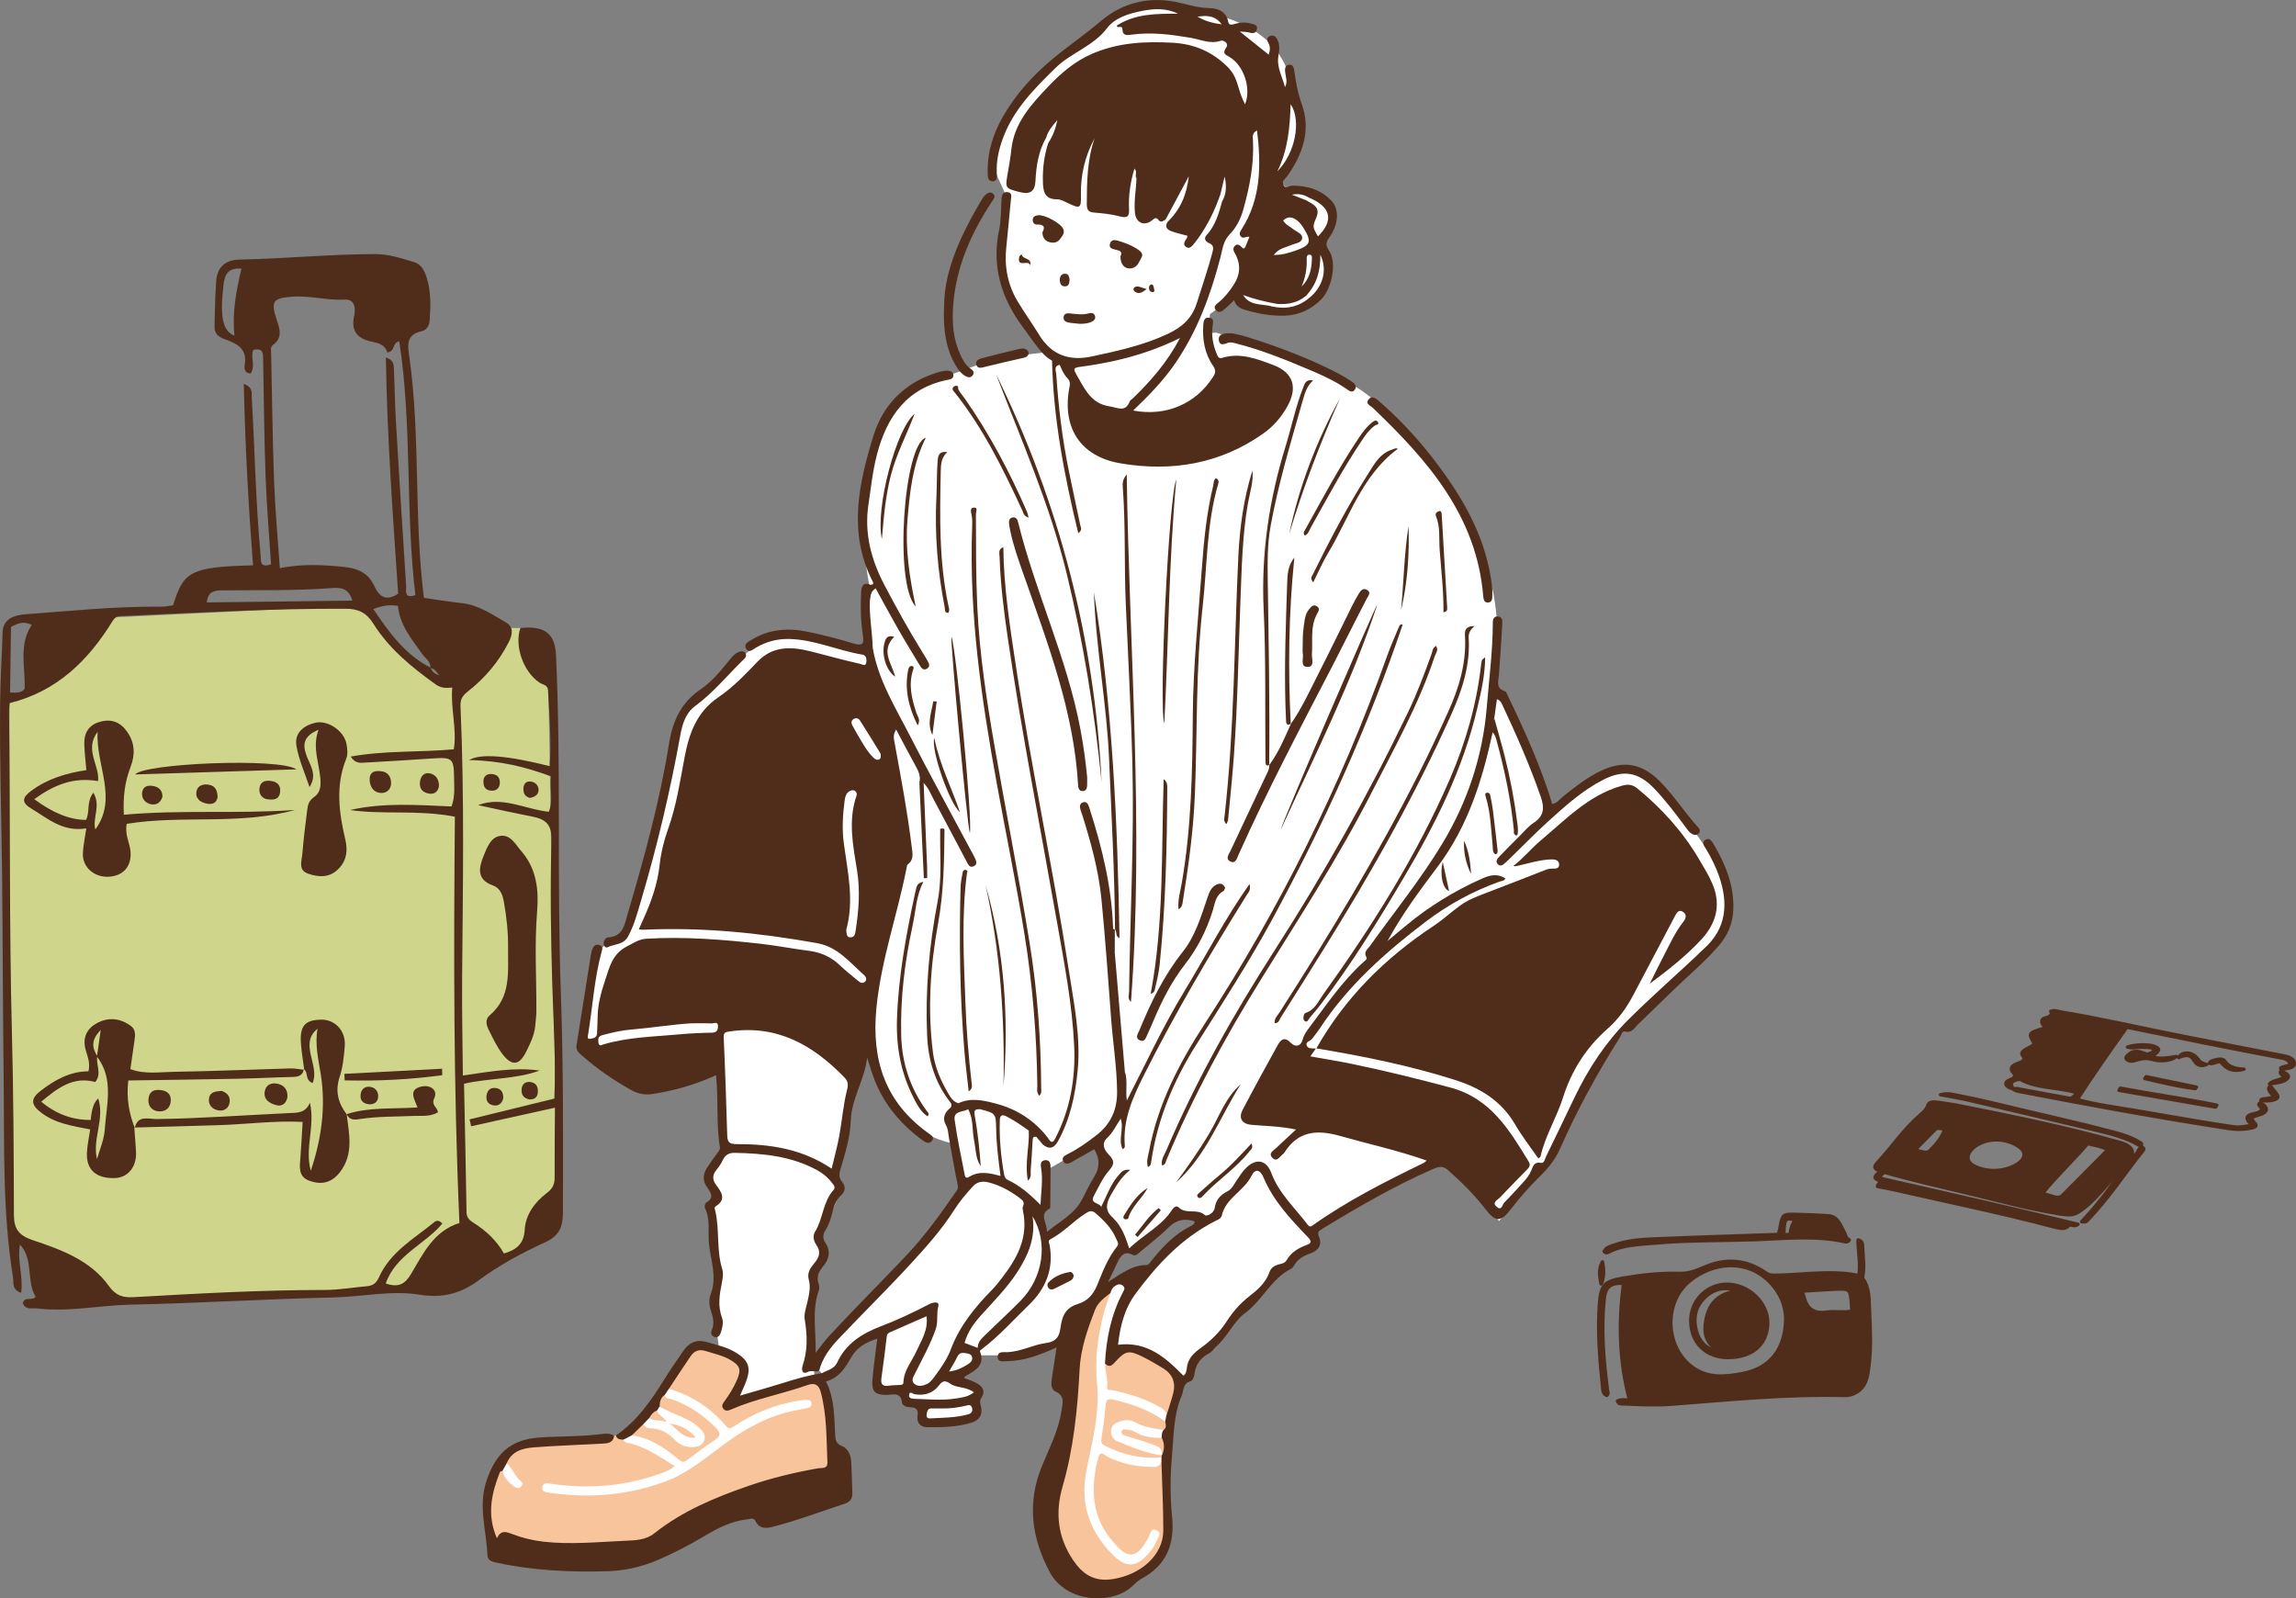 <?xml version="1.0" encoding="UTF-8"?><svg id="_イヤー_2" xmlns="http://www.w3.org/2000/svg" viewBox="0 0 298.475 207.778"><rect x="0" y="0" width="298.475" height="207.778" fill="#808080" stroke="none"/><defs><style>.cls-1{fill:#f8c49b;}.cls-2{fill:#fff;}.cls-3{fill:#d0d58c;}.cls-4,.cls-5,.cls-6{fill:#4f2d1a;}.cls-5{stroke-width:.426px;}.cls-5,.cls-6{stroke:#4f2d1a;stroke-linecap:round;stroke-linejoin:round;}.cls-6{stroke-width:.467px;}</style></defs><g id="_イヤー_1-2"><g><g><polygon class="cls-2" points="105.983 181.374 105.512 170.766 105.748 165.816 107.633 163.459 106.455 161.573 109.519 154.265 101.269 146.25 93.961 150.022 92.075 152.615 93.254 156.151 92.075 157.33 93.49 166.052 92.782 169.823 93.49 175.481 92.782 183.732 105.983 181.374"/><path class="cls-2" d="M224.556,115.134c-.943-3.3-8.722-12.729-8.722-12.729,0,0-3.536-4.243-8.486-1.414-4.95,2.829-5.658,4.479-5.658,4.479l-7.543-17.208s1.179-4.715,0-11.079c-1.179-6.365-8.722-17.68-8.722-17.68,0,0-4.479-6.836-10.372-9.901-5.893-3.065-16.973-6.365-16.973-6.365l-28.523,3.3-12.258,4.479s-6.129,8.486-5.422,16.03c.707,7.543,1.179,9.194,1.179,9.194l-.471,3.772v4.007l-12.965-1.414-11.315,10.136-6.6,27.816-4.007,3.065-1.65,11.551,30.645,.707,6.836,1.414s1.179,9.194,10.136,11.315l1.65,5.658,.471,21.923h8.486l8.958-3.772,26.638-11.787,16.265-9.665,5.893,2.122,2.829,5.658,5.893-6.836,9.665-17.68,13.437-12.494s1.65-3.3,.707-6.6Zm-83.375,41.787l-4.521,4.11-.822,.308-1.233-3.596,1.541-1.438,.103-4.315,6.165-3.493,1.336,2.363-2.569,6.062Zm11.816,4.11l-3.082,3.802-1.336,.205-5.343,2.569,2.26-5.034,2.363-.514,4.623-4.007,2.569-.103,.822,1.027-2.877,2.055Z"/><path class="cls-2" d="M156.994,43.944l.296-3.109,3.109-2.221,2.517,1.48s4.293,1.628,7.106-.444c2.813-2.072-.592-13.323-.592-13.323l-5.181-4.589,3.405-11.251s-.444-6.069-9.178-8.438c-8.734-2.369-13.915,0-13.915,0l-2.221,2.517s-11.103,5.329-12.435,13.175c-1.332,7.846-.592,4.441-.592,4.441l1.48,3.257-.74,8.882,2.369,6.514,5.477,6.069,17.32,1.776,1.776-4.737Z"/><g><path class="cls-4" d="M171.077,136.279l-.022,.031c.019,.002,.038,.003,.056,.005l-.034-.037Z"/><path class="cls-4" d="M222.73,109.673c-.215-.366-.522-.796-1.001-.515-.6,.351-.19,.804,.04,1.189,.674,1.13,1.271,2.305,1.7,3.543,1.237,3.562,1.005,6.837-2.029,9.503-.381,.335-.725,.712-1.097,1.059-2.878,2.681-5.83,5.289-8.62,8.059-2.935,2.913-5.2,6.338-6.995,10.067-1.247,2.592-2.483,5.19-3.747,7.773-.154,.314-.236,.908-.66,.818-.911-.192-1.033,.482-1.262,1-.263,.595-.627,1.092-1.069,1.557-.816,.86-1.59,1.761-2.429,2.597-.258,.257-.323,1.087-.945,.6-.762-.597,.06-.918,.379-1.256,1.133-1.201,2.295-2.374,3.45-3.554,.307-.313,.589-.6,.289-1.092-2.524-4.133-4.962-8.244-10.191-9.642-4.213-1.127-8.438-2.169-12.704-3.053-1.79-.371-3.599-.656-5.493-.998l.71-1.017c-.44-.039-1.007,.069-1.187-.384-.198-.498,.488-.592,.724-.916,.324-.444,.681-.865,.982-1.324,3.653-5.565,8.547-9.902,13.788-13.885,2.911-2.212,6.1-3.94,9.545-5.185,.267-.097,.656-.076,.785-.425-1.082-.695-2.058-.41-3.1,.055-3.575,1.598-6.876,3.62-9.879,6.131-.779,.652-1.562,1.3-2.342,1.95,1.887-3.465,4.199-6.578,6.528-9.675,3.904-5.192,5.792-11.198,7.136-17.432,.377-.584-.184-1.276,.215-1.857,.112-.809,.225-1.619,.345-2.484,.402,.165,.552,.418,.674,.681,1.842,3.948,3.611,7.925,5.035,12.051,.481,1.394,.425,2.464-.919,3.345-.697,.457-1.251,1.137-1.852,1.734-.902,.895-1.796,1.798-2.677,2.713-.236,.245-.459,.575-.18,.902,.346,.404,.686,.143,.98-.12,.316-.282,.617-.58,.92-.874,1.581-1.534,3.117-3.116,4.75-4.593,2.198-1.987,4.413-3.976,7.076-5.344,2.644-1.358,4.596-1.002,6.641,1.134,1.468,1.533,2.744,3.222,4.005,4.923,.277,.374,.519,.783,.954,1,.281,.141,.581,.179,.818-.08,.244-.267,.176-.531-.056-.784-1.772-1.934-3.163-4.182-5.032-6.04-2.261-2.247-4.628-2.708-7.523-1.369-1.823,.843-3.379,2.086-4.942,3.321-.473,.373-.841,.936-1.479,1.044-1.496-4.942-3.601-9.556-5.8-14.131-.091-.189-.182-.477-.333-.523-1.277-.389-.854-1.343-.792-2.203,.16-2.196,.299-4.393,.433-6.59,.026-.433-.002-.91-.587-.94-.478-.024-.644,.315-.646,.755-.012,3.732-.488,7.43-.799,11.141-.529,6.318-2.517,12.231-5.741,17.587-2.806,4.664-6.272,8.931-9.448,13.372-.305,.426-.853,.748-.453,1.426,.152,.258-.155,.447-.333,.607-2.833,2.54-4.92,5.695-7.19,8.699-.332,.439-.625,.879-.768,1.438-.236,.917-.989,.962-1.498,.431-.85-.885-1.333-.458-1.752,.298-1.537,2.775-3.066,5.556-4.534,8.368-.587,1.124-.09,1.863,1.167,1.971,1.803,.155,3.621,.163,5.766,.607-.971,.902-1.776,1.635-2.562,2.387-.369,.353-1.098,.7-.502,1.3,.584,.587,.937-.172,1.341-.475,.067-.05,.139-.106,.182-.176,1.79-2.855,4.241-3.061,7.279-2.198,3.719,1.056,7.506,1.87,11.247,3.2-.199,.156-.285,.25-.392,.303-4.98,2.429-9.929,4.913-14.459,8.14-.291,.207-.452,.121-.622-.104-1.65-2.185-3.73-4.063-4.723-6.719-.626-1.676-1.913-1.967-3.222-.728-.484,.458-.857,1.043-1.236,1.6-.381,.558-.657,1.221-1.293,1.532-.91,.446-1.458,1.112-1.608,2.124-.109,.734-1.07,1.129-1.26,.952-1.002-.934-2.463-.061-3.416-1.012-.286-.285-.643-.044-.844,.271-1.398,2.19-3.766,3.266-5.597,5.061-.488-1.525-.98-2.873-2.052-3.912-.562-.466-.961-1.107-1.595-1.497-.209-.548-1.501-.396-.96-1.403,.617-1.148,1.163-2.382,2.009-3.342,.77-.874,.619-1.352-.08-2.067-.585-.598-.956-1.416-.216-2.112,.781-.735,1.204-1.675,1.78-2.528,.548-.446,.651-1.101,.643-1.717-.021-1.468,.102-2.941-.097-4.405-.436-5.151-.873-10.301-1.309-15.452-.332-1.016,.067-2.083-.215-3.103-.164-5.377-1.421-10.54-3.056-15.63-.026-.081-.047-.163-.074-.243-.131-.392-.347-.747-.812-.573-.449,.168-.407,.591-.293,.979,.071,.243,.172,.477,.247,.719,1.112,3.556,2.102,7.154,2.468,10.865,.514,5.221,.873,10.458,1.272,15.69,.238,3.121,.738,6.219,.765,9.358,.019,2.314-.808,4.182-2.651,5.625-1.204,.943-2.441,1.819-3.811,2.502-.358,.179-.746,.4-.565,.844,.212,.521,.668,.42,1.074,.194,.995-.556,1.984-1.122,2.976-1.684q1.091,1.727,.066,3.469c-.3,.511-.608,1.018-.876,1.545-.45,.883-.88,1.87-1.47,2.564-1.01,1.188-2.433,2.025-3.879,3.164,.11-1.183-1.13-2.234,.387-3.041,.067-.035,.06-.237,.061-.362,.017-1.65,.037-3.299,.037-4.949,0-.473-.044-1.03-.702-.97-.646,.059-.602,.589-.521,1.074,.249,1.506-.008,2.992-.088,4.735-1.373-1.388-2.674-2.511-4.251-3.247-.309-.144-.421-.406-.474-.702-.42-2.334-.638-4.685-.562-7.059,.021-.65,.295-.791,.894-.479,1.017,.53,1.955,1.175,2.883,1.841,.005,.663,.726,.46,.986,.815,.269,.319,.539,.638,.808,.958,.815,.305,.998-.011,.744-.757-1.737-2.286-4.011-3.79-6.774-4.521-1.623-.43-3.274-.831-4.925-.062-.306,.214-.736,.203-.975,.538-.813,.648-1.189,1.366-.598,2.406,.239,.42,.242,.978,.333,1.476,.379,2.075,.719,4.159,1.153,6.222,.077,.364-.018,.549-.177,.78-1.995,2.891-4.021,5.737-6.452,8.312-3.313,3.511-6.744,6.906-10.021,10.45-.623,.673-1.159,1.427-1.822,2.25,.073-2.822-.513-5.494,.411-8.092,.093-.26,.069-.61-.021-.878-.293-.867-.023-1.543,.543-2.204,.817-.953,1.082-2.002,.325-3.136-.376-.563-.309-1.108,.042-1.658,.462-.723,.7-1.535,.902-2.36,.193-.79,.472-1.551,1.086-2.112,.63-.576,.629-1.22,.141-1.798-.497-.588-.35-1.11-.163-1.739,.603-2.028,1.238-4.081,1.304-6.193,.091-2.916,1.832-5.349,2.125-8.196,.44,1.342,.811,2.68,1.411,3.938,1.324,2.776,3.307,4.994,5.776,6.794,.375,.273,.872,.565,1.246,.087,.372-.475-.096-.73-.447-.98-5.645-4.029-7.439-9.526-6.777-16.304,.61-6.24,2.728-12.096,3.916-18.178,.032-.165,.05-.389,.16-.472,.845-.639,.609-1.497,.507-2.329-.549-4.496-1.387-8.945-2.203-13.396-.105-.572-.268-1.112,.183-1.814,.908,1.706,1.716,3.273,2.575,4.812,.373,.669,.635,1.327,.449,2.099,.174,.158,.359,.156,.552,.04,.635,.639,.944,1.48,1.359,2.25,1.421,2.637,2.808,5.292,4.213,7.937,.195,.367,.392,.879,.913,.65,.603-.265,.326-.766,.125-1.189-.108-.228-.236-.448-.355-.671-2.682-5.025-5.43-10.017-8.025-15.087-1.894-3.7-4.145-7.27-4.854-11.479-.341-2.542-.891-5.081-.049-7.631,.078-.235-.094-.388-.235-.542-1-.408-1.178,.222-1.218,.983-.1,1.865-.059,3.729,.227,5.576,.158,1.018,.026,1.449-1.183,1.079-1.979-.606-3.993-1.123-6.021-1.54-2.512-.516-4.975-.35-7.235,1.036-.421,.258-1.062,.519-.76,1.122,.351,.7,.857,.17,1.268-.07,1.347-.785,2.779-1.185,4.356-1.146,3.309,.083,6.323,1.508,9.532,2.041,.526,.087,.547,.664,.483,1.04-.092,.544-.545,.207-.815,.148-2.15-.467-4.264-1.083-6.396-1.614-2.457-.612-4.9-.782-6.941,1.349-1.574,1.643-3.183,3.333-5.05,4.597-2.844,1.925-3.822,4.697-4.413,7.801-.592,3.111-1.049,6.257-2.121,9.254-.558,1.562-.951,3.153-1.131,4.796-.261,2.386-1.04,4.614-2.009,6.787-.219,.491-.441,.98-.698,1.551,.277,.026,.434,.059,.589,.052,7.614-.356,15.14,.404,22.623,1.747,2.656,.476,4.227,2.516,6.081,4.146,.206,.181,.45,.594,.08,.892-.331,.266-.639,.044-.906-.18-.778-.654-1.587-1.276-2.318-1.98-1.145-1.103-2.483-1.694-4.056-1.891-2.057-.257-4.096-.667-6.156-.9-4.969-.561-9.949-.965-14.96-.667-.957,.057-1.65,.559-2.468,.972-1.966,.991-2.309,2.713-2.902,4.486-.517,1.545-.928,3.07-.955,4.697-.012,.72-.043,1.439-.074,2.158-.025,.578-.517,.637-.905,.697-.407,.063-.302-.291-.263-.528,.593-3.585,.794-7.233,1.751-10.757,.097-.359,.226-.664-.174-.862-.409-.203-.767-.053-.955,.337-.144,.298-.215,.639-.268,.97-.619,3.885-1.222,7.773-1.849,11.656-.087,.537,.125,.848,.508,1.19,2.031,1.816,4.251,3.351,6.629,4.674,.852,.474,1.717,.645,2.683,.502,2.87-.426,5.631-1.226,8.306-2.45,.346,3.171-.005,6.28,.506,9.34,.048,.288-.091,.457-.25,.668-.482,.639-.938,1.298-1.383,1.964-.506,.757-.661,1.557-.169,2.387,.44,.742,1.291,1.464-.005,2.226-.138,.081-.209,.522-.121,.705,.714,1.493,.347,3.095,.508,4.64,.224,2.157,1.081,4.285,.236,6.501-.253,.663-.239,1.436-.004,2.132,.291,.86,.525,1.696,.132,2.588-.155,.351-.079,.693,.299,.851,.476,.199,.744-.145,.862-.507,.21-.645,.402-1.357,.162-1.998-.568-1.515-.309-2.989-.014-4.493,.112-.573,.231-1.23,.064-1.758-.793-2.499-.33-5.135-.924-7.646-.049-.206-.16-.412,.073-.56,1.415-.896,.742-1.847,.051-2.763-.512-.68-.504-1.293,.023-1.954,.315-.394,.624-.814,.827-1.27,.315-.709,.845-.974,1.566-.96,3.709,.071,7.357,.423,10.701,2.247,.797,.435,1.462,1.01,2,1.731,.192,.257,.444,.512,.112,.884-1.377,1.542-1.328,3.72-2.387,5.417-.333,.534-.152,1.204,.188,1.696,.632,.916,.353,1.641-.283,2.384-.505,.59-.945,1.261-.718,2.077,.301,1.083,.024,2.096-.212,3.126-.16,.7-.421,1.405-.301,2.124,.34,2.033,.391,4.035-.289,6.021-.168,.492,.003,1.139,.623,.798,.56-.308,1.068,.062,1.544-.199,.362-.129,.496-.451,.609-.767,.352-.978,.985-1.776,1.652-2.541,1.53-1.753,3.146-3.426,4.782-5.082,4.162-4.213,8.399-8.364,11.579-13.43,.513-.817,1.177-1.571,2.014-2.089,1.031-.638,5.399,1.038,5.482,2.222,.087,1.247,.386,2.502,.158,3.779-.532,2.976-2.32,5.215-4.25,7.375-1.857,2.078-3.828,4.05-4.813,6.774-.501,1.384-1.269,2.675-2.159,3.872-.33,.443-.666,.882-1.142,1.177-.335,.208-.724,.352-1.064,.068-.32-.267-.153-.63-.016-.937,.447-1.006,.932-1.997,1.47-2.955,.934-1.664,1.347-3.454,1.453-5.336,.054-.968-.342-1.33-1.288-1.151-.294,.056-.565,.18-.829,.315-2.112,1.08-4.286,2.023-6.451,2.987-1.225,.545-2.565,.987-3.445,2.086-1.095,1.368-1.897,2.983-3.423,3.981-1.803,.268-3.538,.797-5.274,1.339-1.712,.534-3.442,1.013-5.34,1.567,.302-.688,.516-1.143,.703-1.609,.808-2.014,.464-3.007-1.427-4.094-1.112-.639-2.359-.896-3.573-1.255-1.335-.395-2.322,.053-3.071,1.139-.84,1.217-1.679,2.437-2.461,3.69-1.728,2.769-3.555,5.443-6.319,7.314-.035,.662,.418,.755,.922,.787,.459-.047,.84-.264,1.198-.537,.549-.501,1.049-1.051,1.585-1.564,.265-.279,.536-.55,.813-.817,.339-.359,.702-.691,1.081-1.005,.167-.162,.26-.364,.32-.585,.13-.547,.296-1.077,.686-1.503,.218-.291,.423-.592,.643-.881,.919-1.164,1.689-2.433,2.55-3.639,.376-.527,.804-1.04,1.548-.909,1.214,.214,2.4,.541,3.441,1.237,.825,.551,1.042,1.277,.585,2.196-.378,.76-.806,1.487-1.255,2.206-.306,.492-.767,1.022-.305,1.616,.485,.624,1.158,.403,1.75,.157,2.824-1.173,5.825-1.779,8.719-2.731,1.633-.538,1.895-.279,2.293,1.447,.431,1.873,.316,3.789,.541,5.679,.302,2.538,.212,2.555-2.3,3.06-.291,.058-.583,.109-.872,.172-6.841,1.502-13.359,3.776-19.067,7.982-.631,.465-1.358,.64-2.115,.798-1.801,.376-3.632,.16-5.442,.351-3.615,.381-7.185,.207-10.653-1.001-.4-.139-.811-.374-1.226-.244-.954,.299-1.107-.348-1.196-.991-.317-2.287,.088-4.453,1.182-6.49,.312-.369,.543-.79,.764-1.217,.712-.989,1.727-1.435,2.893-1.623,1.293-.208,2.591-.335,3.903-.282,1.817,.074,3.626-.044,5.42-.309,.716-.106,1.579-.185,1.391-1.309-.443-.32-.955-.33-1.455-.262-2.726,.372-5.477,.283-8.214,.468-3.764,.254-5.718,2.018-6.93,5.615-1.115,3.312-.01,6.472,.116,9.698,.026,.675,.592,.826,1.167,.952,4.749,1.041,9.56,1.259,14.401,1.124,2.316-.065,4.517-.57,6.647-1.489,2.064-.892,4.047-1.925,5.976-3.074,1.752-1.043,3.553-1.979,5.631-2.19,.361-.037,.775-.263,1.013,.213,.585,1.17,1.521,.955,2.513,.697,3.075-.801,6.039-1.942,9.055-2.922,.69-.224,1.068-.638,1.037-1.392-.057-1.396-.07-2.794-.16-4.187-.055-.844-.438-1.633-1.226-1.948-.77-.307-.817-.813-.854-1.475-.126-2.315-.06-4.665-1.189-6.912,1.654-.421,2.472-1.711,3.229-3.048,.752-1.327,1.915-2.053,3.437-2.497-.224,1.862-.491,3.613-.63,5.374-.118,1.489,.341,1.915,1.794,1.925,.846,.006,1.883-.47,2.056,1.017,.048,.409,.64,.575,1.051,.592,.783,.032,1.093,.287,.964,1.131-.13,.851,.372,1.447,1.215,1.455,1.945,.02,3.902-.005,5.787-.577,1.043-.316,1.517-1.052,1.239-2.151-.095-.374-.213-.682,.048-1.068,.605-.895,.161-1.527-.652-1.956-.502-.265-1.058-.428-1.59-.638,.025-.056,.033-.105,.062-.13,.096-.081,.194-.165,.303-.226,1.187-.664,2.352-1.339,1.732-3.032-.078-.213,.055-.244,.199-.353,2.262-1.708,4.138-3.834,6.166-5.792,2.15-2.077,3.212-4.644,2.666-7.713-.047-.262-.284-.601,.09-.793,1.672-.857,2.92-2.285,4.48-3.29,.411-.265,.827-.584,1.362-.125,1.138,.974,2.176,2.021,2.752,3.433,.114,.279,.37,.565,.073,.931-1.216,1.5-1.877,3.306-2.597,5.054-.51,1.239-1.296,2.058-2.519,2.421-1.306,.388-1.905,1.228-2.141,2.53-.206,1.135-.157,2.299-1.999,2.541-1.662,.219-3.255,1.123-5.021,1.183-.514,.017-1.283-.142-1.23,.671,.046,.708,.77,.502,1.241,.496,2.24-.029,4.283-.821,6.406-1.785-.216,1.41-.418,2.699-.609,3.989-.096,.647-.157,1.447,.459,1.733,1.314,.61,.921,1.595,.78,2.557-.375,2.55-1.575,4.811-2.532,7.155-1.949,4.772-1.372,9.293,1.021,13.788,2.119,3.98,8.056,4.28,10.695,1.849,.373-.344,.732-.736,1.171-.969,3.256-1.733,4.391-4.45,4.035-8.038-.263-2.653-.257-5.341-.012-7.997,.241-2.61,.176-5.278,1.251-7.774,.305-.709,.111-1.636,1.182-1.905,.223-.056,.446-.544,.478-.853,.138-1.341,.832-2.228,2.01-2.83,.321-.164,.517-.555,.804-.802,1.491-1.28,2.283-3.272,3.785-4.378,2.276-1.676,3.392-4.473,5.982-5.752,.142-.07,.268-.223,.345-.367,.474-.881,1.258-1.312,2.169-1.636,1.018-.362,1.546-1.104,1.091-2.18-.235-.556-.032-.72,.379-.97,4.735-2.88,9.513-5.67,14.618-7.878,.859-.372,1.313-.211,1.864,.279,1.709,1.522,3.345,3.12,4.737,4.942,1.333,1.745,2.038,1.794,3.327,.098,1.202-1.581,2.564-3.082,3.94-4.441,1.091-1.079,1.92-2.174,2.5-3.488,2.211-5.004,4.821-9.788,7.748-14.404,.19-.3,.289-.9,.682-.798,.903,.234,1.199-.458,1.657-.896,1.561-1.493,3.1-3.008,4.651-4.512,1.975-1.915,4.104-3.671,5.902-5.769,1.143-1.333,1.784-2.843,1.863-4.614,.143-3.184-1.023-5.962-2.59-8.624Zm-67.971,49.736c-2.144,1.065-3.706,2.77-5.163,4.6-.154,.193-.28,.442-.575,.444-1.853,.012-3.24,1.098-4.967,2.207,.505-1.058,.868-1.814,1.227-2.571,.405-.852,.887-1.517,1.986-.954,.307,.157,.561-.058,.793-.256,1.287-1.097,2.648-2.118,3.844-3.307,1.023-1.018,2.1-1.22,3.403-.788-.009,.358-.324,.514-.548,.625Z"/></g><path class="cls-4" d="M158.655,25.245c-.705,2.042-1.633,3.972-2.895,5.732-.222,.309-.451,.614-.7,.901-.234,.271-.531,.468-.883,.22-.361-.254-.249-.587-.057-.894,.11-.175,.277-.319,.22-.561-.686-.19-1.391-.341-2.063-.583-.576-.208-.905-.601-.478-1.239,.919-1.677,2.069-3.243,2.389-4.89-.659,1.45-1.195,3.295-2.665,4.612-.287,.177-.627,.43-.892,.085-.354-.463-.546-.243-.876,.021-.982,.785-2.063,.336-2.208-.921-.173-1.508,.143-3.005,.189-4.509,.241-1.056-.181-2.231,.455-2.981-.214,.403-.295,1.13-.725,1.704-.512,1.714-.787,3.461-.691,5.254,.048,.903-.209,1.205-1.19,.939-1.094-.296-2.247-.411-3.383-.503-.804-.065-.921-.446-.919-1.153,.006-2.875,.054-5.738,1.014-8.507-1.256,2.324-1.838,4.791-1.778,7.414,.039,1.675-.112,1.76-1.557,1.083-.496-.232-1.025-.559-1.538-.557-1.658,.004-1.815-1.043-1.85-2.306-.047-1.709,.168-3.371,.686-4.997,.222-.687,.273-1.437,.687-1.925,.135-.259-.131-.244,.031-.195,.027,.008,.022,.047-.015,.118-.245,.475-.465,.969-.951,1.263-.991,1.738-1.303,3.645-1.399,5.607-.069,1.407-.681,1.85-2.056,1.493-1.897-.492-1.889-.491-1.563-2.395,.179-1.043,.37-2.086,.48-3.137,.36-3.449,2.578-5.851,4.781-8.171,1.642-1.728,3.442-3.298,5.751-4.289,3.393-1.455,6.871-1.621,10.444-1.42,2.77,.156,5.134,1.147,7.125,3.131,.704,.702,1.081,1.486,1.336,2.373,.243,.845,.513,1.672,.944,2.501,.835-2.058-.15-5.035-2.009-6.15-.5-.3-1.007-.434-.454-1.204,.438-.61-.394-1.012-.655-.92-1.406,.494-2.665-.158-3.964-.376-2.558-.43-5.11-.767-7.704-.402-.581,.082-1.153,.141-1.153-.71,0-.597-.591-.028-.753-.466,2.442-1.581,5.209-1.546,7.988-1.555-1.56-.753-3.15-.666-4.741-.351-1.692,.336-3.482,.897-4.479,2.214-1.804,2.382-4.679,3.195-6.721,5.192-2.803,2.742-5.535,5.489-6.885,9.288-.5,1.408-.82,2.844-.746,4.35,.022,.459,.131,1.083-.516,1.093-.69,.011-.656-.648-.667-1.153-.056-2.614,.706-5.023,1.985-7.257,1.68-2.934,3.932-5.4,6.528-7.553,2.007-1.665,4.164-3.132,6.157-4.829,3.021-2.572,6.62-3.333,10.487-2.368,1.205,.301,2.36,.616,3.63,.644,1.119,.024,2.237,.412,2.495,1.838,.081,.448,.556,.306,.836,.222,.671-.203,1.326-.237,2.001-.062,.443,.115,1.038,.128,.862,.808-.135,.522-.585,.497-1.042,.363-.274-.08-.577-.064-1.167-.12,1.365,1.092,2.511,2.008,3.76,3.007,.184-.572,.227-1.04-.028-1.496-.221-.395-.257-.76,.214-.936,.495-.184,.789,.135,.982,.561,.296,.654,.216,1.352,.1,2.002-.27,1.507,.511,2.738,.846,4.089,.38-.671,.099-1.301,.027-1.941-.049-.434-.04-.919,.539-.964,.498-.039,.588,.395,.642,.783,.208,1.468,.445,2.868,.974,4.325,1.224,3.37,.132,6.568-1.929,9.43-.228,.317-.715,.543-.451,1.074,.308,.62,.725,.109,1.092,.104,1.987-.028,3.792,.513,5.165,1.981,1.019,1.089,.891,3.029-.2,4.61-.437,.633-.707,1.006-.129,1.853,1.057,1.547,.372,4.969-1.054,6.379-1.281,1.266-2.828,2-4.644,2.073-1.752,.071-3.457-.244-5.135-.722-.667-.19-1.274-.472-1.505-1.28-.458,.433-.802,.796-1.185,1.111-.358,.295-.803,.665-1.207,.158-.369-.463,.096-.764,.414-1.027,.794-.655,1.41-1.46,1.961-2.317,.768-1.193,.899-2.438,.271-3.737-.196-.405-.589-.843-.151-1.267,.358-.346,.669-.041,.959,.248,.231,.23,.356-.009,.438-.204,.163-.389,.315-.782,.482-1.199-.399-.141-.843,.362-1.154-.112-.226-.345-.022-.623,.168-.921,2.515-3.963,2.518-8.301,1.986-12.804-.715,.352-.548,.918-.528,1.383,.135,3.043-.447,5.979-1.26,8.885-.347,1.24-.903,2.357-1.818,3.293-.803,.822-.901,1.96-1.172,2.995-1.27,4.86-2.986,9.521-5.848,13.7-1.555,2.27-3.461,4.228-5.482,6.153,4.24,.812,8.131-.85,10.379-4.359,.319-.498,.418-.858,.013-1.444-1.097-1.588-1.408-3.42-1.277-5.33,.033-.486,.12-1.015,.757-.941,.682,.079,.513,.615,.453,1.086-.16,1.246,.045,2.449,.532,3.6,.122,.288,.226,.692,.702,.545,2.349-.729,4.511,.121,6.622,.913,2.636,.989,3.245,2.905,1.867,5.383-.77,1.384-1.789,2.58-3.085,3.5-5.639,4.005-11.982,5.046-18.632,3.909-5.3-.907-7.656-4.774-6.588-10.032,.09-.442-.017-.759-.288-1.033-.489-.493-.726-1.118-1-1.728-.246-.35-.78-.186-1.01-.565-.811-.422-1.372-1.121-1.922-1.811-.658-.827-1.246-1.708-1.877-2.557-2.81-3.783-4.067-7.919-3.066-12.646,.269-1.272,.228-2.61,.31-3.919,.032-.503,.111-1.005,.73-.968,.718,.042,.522,.62,.479,1.067-.193,2.021-.373,4.044-.589,6.062-.27,2.519,.157,4.88,1.467,7.071,.89,1.489,1.914,2.896,2.81,4.373,1.623,2.675,3.996,3.402,6.825,2.797,3.383-.724,6.772-1.467,9.94-2.96,1.808-.852,3.114-2.02,3.733-4.016,.675-2.178,1.436-4.33,2.017-6.538,.142-.539,.203-.963-.445-1.229-.433-.178-.718-.583-.33-1.008,1.148-1.256,1.603-2.814,2.033-4.391,.265-.97,.156-1.995,.463-2.959-.202,.683-.085,1.466-.685,2.014Z"/><path class="cls-4" d="M171.111,136.316c3.734-6.62,8.978-11.802,15.276-15.965,1.207-.798,2.257-1.784,3.419-2.627,.958-.695,2.063-1.141,3.177-1.562,2.683-1.015,5.349-2.078,8.025-3.111,.226-.087,.482-.13,.726-.134,.427-.008,.963,.067,.951-.526-.011-.596-.574-.686-1.045-.67-1.531,.052-2.984,.541-4.467,.859-.12,.026-.242,.046-.436-.014,1.289-.973,2.293-2.248,3.509-3.265,3.246-2.715,6.198-5.878,10.471-7.121,.854-.248,1.434-.26,2.167,.342,3.209,2.632,5.927,5.66,8.031,9.249,.612,1.044,1.243,2.032,1.718,3.181,1.175,2.839,.369,5.221-1.499,7.222-1.973,2.114-4.268,3.928-6.67,5.708,.609-1.218,1.202-2.445,1.831-3.653,.78-1.497,1.474-3.045,2.525-4.386,.353-.45,.512-.965-.051-1.311-.567-.349-.825,.169-1.043,.582-1.797,3.402-3.584,6.809-5.384,10.21-.888,1.678-1.926,3.153-3.419,4.465-2.691,2.364-4.633,5.392-5.723,8.856-.826,2.625-2.329,4.986-2.932,7.692-.021,.094-.177,.157-.296,.257-1.016-1.475-2.115-2.873-3-4.397-1.77-3.048-4.489-4.736-7.734-5.774-5.936-1.9-12.027-3.114-18.161-4.145l.033,.036Z"/><path class="cls-1" d="M86.958,180.537c.935-1.407,1.858-2.823,2.812-4.218,.472-.691,1.07-.97,1.966-.685,1.088,.346,2.217,.571,3.213,1.156,1.276,.748,1.428,1.257,.85,2.617-.417,.98-.98,1.872-1.604,2.731-.218,.301-.478,.651-.137,1.028,.318,.351,.665,.202,1.038,.04,3.192-1.382,6.629-1.999,9.893-3.155,.955-.338,1.459,0,1.698,.884,.817,3.012,.739,6.114,.873,9.192,.038,.871-.785,.674-1.227,.752-3.046,.54-6.046,1.258-8.968,2.265-4.375,1.507-8.633,3.269-12.303,6.185-1.11,.882-2.464,.912-3.748,.968-3.547,.153-7.095,.525-10.652,.121-1.441-.164-2.832-.506-4.176-1.027-.728-.282-1.381-.484-1.894,.576-1.343-3.098-.68-5.866,.398-8.611,.032-.08,.22-.099,.335-.147,.694,.502,.901,1.553,2.094,1.762-.415-1.073-1.385-1.705-1.549-2.747,.638-1.559,2.038-1.949,3.474-2.063,2.906-.23,5.823-.314,8.734-.481,.739-.042,1.585,.024,1.766-1.019,.057-.067,.126-.084,.208-.051,.155,.515,.58,.53,1.006,.541,2.191,.338,4.052,1.439,5.882,2.587,1.106,.694,1.068,1.179-.107,1.767-2.194,1.099-4.58,1.484-6.977,1.815-2.318,.32-4.633,.411-6.959,.049-.553-.086-1.139-.163-1.714,.07,1.628,.625,3.359,.767,5.039,.694,2.231-.097,4.471-.317,6.676-.784,2.951-.626,5.634-1.813,8.038-3.628,1.319-.995,2.65-1.974,3.999-2.926,2.59-1.829,5.393-3.184,8.533-3.773,.333-.063,.668-.118,.986-.243,.083-.033,.146-.084,.233-.233-.49-.225-.966-.086-1.429,0-2.527,.47-4.884,1.381-7.061,2.753-1.419,.895-1.437,.909-2.555-.268-1.574-1.656-3.443-2.863-5.527-3.764-.42-.182-.903-.277-1.155-.729Z"/><path class="cls-2" d="M106.496,178.172c.413-1.608,1.361-2.895,2.474-4.073,3.11-3.292,6.345-6.461,9.412-9.798,2.04-2.22,4.037-4.452,5.654-6.997,.722-1.137,1.588-2.15,2.488-3.13,.509-.555,1.245-.655,2.006-.461,1.504,.382,2.82,1.125,4.047,2.047,.344,.258,.667,.523,.412,1.05-.082,.17-.044,.423,0,.625,.719,3.393-.736,6.104-2.706,8.652-.414,.535-.826,1.08-1.299,1.561-2.239,2.276-4.229,4.701-5.373,7.754-.487,1.3-1.314,2.458-2.144,3.586-.278,.378-.572,.753-1.004,.949-.515,.234-1.11,.351-1.568-.018-.512-.412-.16-.935,.061-1.379,.94-1.89,1.974-3.728,2.682-5.737,.347-.984,.075-1.964,.336-2.96,.201-.768-.729-.534-1.202-.288-2.028,1.054-4.093,2.033-6.226,2.846-2.45,.935-4.557,2.225-5.704,4.71-.399,.865-1.297,1.018-2.027,1.41l-.318-.348Z"/><path class="cls-4" d="M113.447,84.198c-.503-.895-.51-1.9-.539-2.871-.054-1.77-.136-3.55,.255-5.303,.559-.023,.315-.367,.205-.588-3.142-6.286-1.72-12.619,.174-18.783,1.188-3.869,3.907-6.79,7.968-8.114,.561-.183,1.126-.375,1.731-.345,.382,.019,.683,.196,.698,.591,.013,.335-.244,.501-.576,.563-5.409,1.012-8.054,4.758-9.347,9.686-.566,2.158-.801,4.407-1.128,6.623-.546,3.704,.373,7.129,2.083,10.391,1.552,2.959,3.171,5.879,4.929,8.721,.2,.324,.408,.644,.589,.978,.218,.403,.565,.881-.026,1.2-.497,.269-.744-.197-.963-.563-.912-1.524-1.847-3.034-2.728-4.576-1.004-1.757-1.96-3.541-2.94-5.319-.598,.381-.713,.887-.745,1.51-.109,2.083,.317,4.128,.36,6.198Z"/><path class="cls-4" d="M96.991,85.153c-.005,.284-.156,.419-.312,.57-2.089,2.027-3.927,4.308-6.3,6.052-1.227,.902-1.673,2.327-1.93,3.753-1.307,7.244-2.996,14.395-5.086,21.452-.479,1.617-.897,3.249-1.71,4.758-.601,1.114-1.782,.961-2.679,1.408-.296,.147-.566-.276-.481-.684,.067-.319,.282-.583,.583-.602,1.965-.126,2.128-1.724,2.531-3.091,2.149-7.3,4.169-14.633,5.376-22.16,.461-2.877,1.575-5.296,4.093-6.994,1.44-.97,2.558-2.333,3.651-3.688,.369-.458,.74-.942,1.313-1.168,.45-.178,.836-.132,.951,.395Z"/><path class="cls-4" d="M167.793,94.128c1.437-2.037,2.457-4.305,3.583-6.512,1.478-2.896,2.888-5.826,4.335-8.737,.282-.567,.582-1.126,.905-1.67,.245-.413,.594-.845,1.112-.516,.559,.355,.154,.734-.071,1.165-1.466,2.806-2.858,5.649-4.313,8.461-4.252,8.215-8.582,16.389-12.357,24.841-.194,.434-.36,1.15-1.01,.848-.743-.345-.224-.952-.009-1.412,1.519-3.252,3.056-6.496,4.59-9.741,.214-.453,.478-.889,.453-1.417l-.021,.029c1.223-1.643,2-3.521,2.829-5.372l-.026,.034Z"/><path class="cls-4" d="M141.33,101.061c0,.492,.007,.746-.001,1-.013,.416-.138,.798-.627,.778-.407-.017-.528-.366-.549-.732-.537-9.6-3.945-18.457-7.08-27.386-.657-1.873-1.33-3.743-1.735-5.693-.069-.331-.14-.663-.169-.999-.031-.361,.068-.701,.486-.763,.418-.062,.602,.229,.69,.589,2.236,9.11,6.356,17.653,8.1,26.913,.408,2.165,.704,4.34,.885,6.295Z"/><path class="cls-4" d="M135.539,148.764c.581,.075,.785-.221,.744-.757,.338,.535,.56,.648,.92-.052,1.948-3.793,2.633-7.854,2.435-12.048-.255-5.416-1.297-10.742-2.235-16.067-2.155-12.233-4.554-24.425-6.366-36.717-.524-3.555-.976-7.126-1.092-10.725-.014-.449-.21-1.034,.487-1.266,.052,5.198,.85,10.274,1.618,15.347,2.017,13.329,4.863,26.515,6.924,39.836,.658,4.253,1.538,8.499,1.119,12.858-.31,3.229-.985,6.343-2.57,9.21-.51,.922-1.166,1.075-1.985,.38Z"/><path class="cls-4" d="M149.233,151.71c-.252-.726,.021-1.396,.142-2.049,1.125-6.097,3.914-11.457,7.26-16.598,9.741-14.966,17.64-30.851,23.645-47.673,.453-1.271,.996-2.51,1.517-3.755,.104-.249,.225-.589,.543-.429-4.475,13.269-10.251,25.941-16.907,38.23-3.044,5.62-6.512,10.969-9.916,16.365-2.934,4.651-5.039,9.648-5.85,15.134-.038,.256-.003,.598-.436,.776Z"/><path class="cls-4" d="M186.692,83.971c.342,.589-.061,.981-.194,1.384-2.035,6.17-5.205,11.814-8.137,17.573-4.287,8.418-9.429,16.326-14.402,24.336-4.69,7.554-8.909,15.353-12.339,23.566-.107,.257-.1,.611-.558,.672-.167-.767,.307-1.361,.57-1.98,3.871-9.088,8.718-17.654,14.049-25.951,6.407-9.971,12.212-20.275,17.35-30.955,1.193-2.48,2.148-5.052,3.081-7.635,.121-.335,.09-.755,.581-1.01Z"/><path class="cls-4" d="M135.104,142.44c-.389-.445-.248-.884-.253-1.285-.079-6.656-.627-13.282-1.694-19.844-1.058-6.505-2.399-12.964-3.577-19.451-1.999-11.006-3.618-22.051-3.203-33.29,.02-.546,.044-1.113-.076-1.638-.093-.408-.21-.878,.226-.938,.677-.093,.337,.546,.338,.822,.017,4.022-.007,8.041,.181,12.065,.284,6.064,1.19,12.039,2.222,17.999,1.485,8.577,3.192,17.118,4.581,25.71,1.006,6.226,1.473,12.525,1.501,18.844,.001,.315,.111,.668-.247,1.005Z"/><path class="cls-4" d="M194,76.545c0,.507,.007,.761-.002,1.015-.012,.355-.085,.721-.504,.764-.501,.052-.637-.33-.67-.738-.833-10.507-7.242-17.756-14.375-24.578-.319-.305-.968-.486-.567-1.048,.408-.572,.947-.194,1.322,.132,2.465,2.148,4.724,4.502,6.74,7.073,3.772,4.808,6.932,9.929,7.891,16.119,.078,.501,.131,1.006,.164,1.26Z"/><path class="cls-4" d="M146.472,61.674c.332,22.993,2.254,45.736,.555,68.555-.494-.376-.252-.918-.247-1.361,.125-9.862,.677-19.72,.427-29.584-.177-6.98-.569-13.954-.864-20.931-.211-4.99-.005-9.99-.383-14.976-.04-.528-.032-1.068,.512-1.702Z"/><path class="cls-4" d="M122.743,39.503c.064-4.543,2.293-9.216,4.986-13.728,.106-.178,.253-.344,.412-.478,.314-.264,.679-.419,1.009-.057,.298,.327,.044,.595-.152,.891-2.743,4.15-4.737,8.581-5.09,13.626-.152,2.18-.013,4.317,.926,6.334,.321,.691,.664,1.373,1.327,1.824,.29,.197,.562,.451,.312,.837-.271,.418-.652,.319-1.006,.117-.573-.327-.922-.864-1.25-1.41-1.138-1.892-1.683-4.443-1.474-7.956Z"/><path class="cls-4" d="M191.679,81.38c-.597,.541-.788,.978-.753,1.555,.213,3.472-.808,6.68-2.197,9.793-4.743,10.628-10.467,20.725-16.611,30.593-1.876,3.013-3.762,6.02-5.662,9.018-.16,.252-.191,.687-.751,.667-.076-.607,.371-.987,.64-1.406,6.457-10.068,12.666-20.28,18.064-30.963,1.332-2.636,2.586-5.312,3.808-8.001,1.428-3.143,2.425-6.397,2.232-9.915-.034-.626-.077-1.315,1.231-1.341Z"/><path class="cls-4" d="M158.062,62.152c.393,.206,.381,.484,.312,.717-1.533,5.205-1.428,10.614-2.026,15.937-.915,8.134-.688,16.31-1.015,24.466-.188,4.696-.835,9.344-1.582,13.979-.049,.304-.056,.676-.549,.959-.112-1.243,.244-2.355,.432-3.446,1.243-7.204,1.378-14.484,1.426-21.755,.043-6.445,.728-12.834,1.189-19.245,.255-3.546,.614-7.072,1.443-10.536,.085-.356,.035-.764,.369-1.075Z"/><path class="cls-4" d="M143.209,101.698c-.91-9.156-2.364-18.204-4.545-27.152-2.185-8.965-5.908-17.357-9.185-25.912,8.23,16.744,12.818,34.441,13.73,53.064Z"/><path class="cls-4" d="M159.271,115.409c-.09,.169-.128,.382-.247,.446-1.041,.561-1.096,1.669-1.392,2.598-.805,2.526-1.969,4.841-3.602,6.935-1.701,2.181-2.939,4.633-4.025,7.165-.266,.621-.515,1.251-.813,1.857-.209,.424-.349,1.136-1.023,.825-.673-.311-.22-.882-.04-1.319,1.483-3.606,3.173-7.097,5.622-10.174,1.613-2.028,2.338-4.475,3.159-6.874,.232-.678,.431-1.41,1.098-1.799,.463-.27,.96-.32,1.262,.34Z"/><path class="cls-4" d="M193.07,85.449c-.025,2.39-.527,4.47-1.01,6.55-1.846,7.95-5.46,15.137-9.579,22.103-3.336,5.641-6.78,11.211-10.757,16.433-.461,.605-.954,1.187-1.453,1.762-.19,.218-.345,.774-.727,.366-.221-.237-.053-.918,.182-.99,1.188-.365,1.61-1.446,2.218-2.295,6.354-8.877,12.193-18.065,16.544-28.118,2.055-4.749,3.472-9.689,4.054-14.848,.024-.209,.066-.417,.122-.619,.017-.061,.112-.1,.406-.344Z"/><path class="cls-4" d="M165.011,99.437c-.208,.106-.423,.15-.472-.148-.047-.289-.032-.59-.035-.885-.061-6.396,.069-12.8-.23-19.185-.341-7.292,.722-14.322,2.864-21.254,.772-2.499,1.287-5.078,2.249-7.52,.195-.495,.321-1.185,1.314-.994-.861,.789-1.109,1.77-1.378,2.715-1.525,5.361-3.141,10.7-4.143,16.193-.435,2.386-.407,4.805-.373,7.219,.112,7.962,.277,15.924,.184,23.888l.021-.029Z"/><path class="cls-4" d="M162.817,61.159c.156,1.513-.365,2.946-.615,4.415-.684,4.018-.775,8.08-.934,12.133-.268,6.848-.369,13.702-.863,20.54-.201,2.782-.497,5.558-.758,8.336-.014,.147-.11,.287-.218,.557-.408-.387-.27-.78-.234-1.093,1.272-11.198,1.248-22.463,1.785-33.699,.181-3.785,.686-7.53,1.838-11.188Z"/><path class="cls-4" d="M144.95,120.843c-.047-7.37-.459-14.726-.767-22.087-.305-7.285-1.721-14.47-1.977-21.757,2.429,14.862,3.062,29.849,3.329,44.958-.629-.291-.263-.876-.611-1.143l.026,.029Z"/><path class="cls-4" d="M160.187,43.33c.39,.092,1.1,.217,1.782,.429,4.165,1.294,8.237,2.824,12.109,4.847,.561,.293,1.097,.635,1.626,.984,.363,.24,.734,.573,.436,1.037-.326,.507-.726,.196-1.083-.052-1.398-.969-2.928-1.69-4.485-2.352-3.19-1.356-6.395-2.674-9.762-3.543-.412-.106-.837-.258-1.244-.093-.541,.219-1.066,.337-1.132-.42-.057-.654,.512-.788,1.048-.837,.126-.011,.254-.002,.704-.002Z"/><path class="cls-4" d="M145.682,145.439c.562-2.007,.46-4.072,.545-6.121,.405,1.176,.065,2.408,.259,3.75,2.501-4.869,4.742-9.728,7.522-14.282,2.774-4.543,5.197-9.309,8.426-13.862,.224,.807-.176,1.131-.394,1.479-4.757,7.63-9.32,15.368-13.356,23.413-1.448,2.887-2.731,5.765-2.463,9.092,.013,.16,.019,.339-.285,.481-.621-1.287,.227-2.682-.255-3.949Z"/><path class="cls-4" d="M124.584,143.423c-.239,.336-.579,.488-.975,.538,.098-.235,.13-.41-.072-.667-2.011-2.551-2.879-5.511-3.014-8.713-.246-5.82,.249-11.582,1.352-17.299,.443-2.298,.407-4.633,.353-6.963-.021-.888-.003-1.777-.003-2.574,.508-.114,.558,.056,.557,.15-.04,4.058-.092,8.09-.829,12.129-1.012,5.544-1.39,11.175-.669,16.81,.238,1.862,.985,3.581,1.923,5.201,.329,.568,.669,1.173,1.377,1.387Z"/><path class="cls-4" d="M151.357,94.058c-.747-2.234,.611-29.779,1.56-31.712-.981,10.548-1.001,21.14-1.56,31.712Z"/><path class="cls-4" d="M120.578,145.126c-.904-.601-1.364-1.541-1.828-2.447-1.637-3.191-2.262-6.583-2.145-10.171,.177-5.436,1.141-10.747,2.275-16.04,.342-1.596,.334-1.598,1.158-1.833-.949,1.803-.992,3.825-1.411,5.749-1.021,4.68-1.596,9.419-1.472,14.22,.093,3.598,1.17,6.882,3.309,9.801,.132,.18,.415,.354,.115,.721Z"/><path class="cls-4" d="M166.536,107.78c-.083-.409,12.291-29.042,12.524-29.229-3.322,10.097-8.105,19.585-12.524,29.229Z"/><path class="cls-4" d="M125.927,141.872c-.18-1.651-.395-3.3-.535-4.955-.61-7.175-.71-14.364-.521-21.558,.018-.671,.158-1.342,.287-2.005,.039-.199,.25-.348,.494-.22,.208,.11,.063,.258,.043,.416-.721,5.604-.393,11.225-.193,16.839,.125,3.507,.412,7.008,.819,10.496,.038,.324,.104,.666-.393,.986Z"/><path class="cls-4" d="M151.273,101.285c.489,.347,.471,.818,.469,1.27-.042,7.612-.209,15.219-.984,22.798-.098,.962-.308,1.919-.541,2.859-.088,.356-.075,.874-.629,.97,1.732-9.218,1.385-18.542,1.685-27.897Z"/><path class="cls-4" d="M130.452,141.218c.187-8.803-.41-17.545-2.336-26.178,2.476,8.578,3.054,17.321,2.336,26.178Z"/><path class="cls-4" d="M126.077,108.307c-.372-1.216-2.553-24.979-2.392-25.524,.561,1.089,2.775,23.961,2.392,25.524Z"/><path class="cls-4" d="M136.76,46.867c.428,.024,.808,.136,1.01,.565-.832,.143-.483,.804-.456,1.217,.272,4.218,.782,8.409,1.631,12.553,.482,2.355,.991,4.705,1.484,7.058,.063,.301,.332,.624-.257,1.055-1.807-7.458-3.237-14.852-3.41-22.449Z"/><path class="cls-4" d="M120.351,56.907c-1.695,3.377-2.09,7.045-2.387,10.722-.3,3.719,.258,7.382,1.075,11.204-2.821-2.847-1.589-21.016,1.311-21.926Z"/><path class="cls-4" d="M123.145,58.781c-.838,.756-.831,1.672-.85,2.584-.126,5.838-.231,11.674,1.01,17.434,.058,.269,.178,.576-.032,.868-.538,.018-.403-.417-.459-.701-.933-4.75-1.326-9.54-1.081-14.38,.077-1.52,.036-3.048,.152-4.565,.045-.58,.057-1.439,1.26-1.24Z"/><path class="cls-4" d="M167.819,94.094c-.411,.213-.622,.113-.633-.375-.014-.635-.06-1.269-.078-1.903-.157-5.336,.046-10.668,.221-15.999,.036-1.11,.076-2.263,.936-3.334-.752,7.311-.832,14.474-.471,21.645l.026-.035Z"/><path class="cls-4" d="M170.715,75.705c-.456-.532-.168-.789-.056-1.016,2.219-4.51,4.559-8.956,7.259-13.2,.758-1.191,1.46-2.506,2.953-3.009,.316-.106,.62-.298,.836-.134-4.639,3.429-6.271,8.899-9.071,13.568-.704,1.173-1.244,2.443-1.921,3.792Z"/><path class="cls-4" d="M133.718,67.293c-.667-.223-.666-.603-.797-.887-2.484-5.377-5.079-10.69-8.793-15.363-.154-.194-.392-.381-.252-.657,.06-.118,.255-.221,.397-.233,.41-.032,.229,.328,.328,.514,.215,.402,.538,.744,.802,1.121,3.239,4.623,5.864,9.584,8.107,14.754,.076,.176,.105,.372,.208,.751Z"/><path class="cls-4" d="M169.355,83.548c-.03-.79,.07-1.877,.251-2.959,.085-.507,.237-.988,.564-1.384,.265-.321,.573-.711,1.047-.372,.412,.295,.186,.64-.009,.992-.906,1.638-.533,3.443-.662,5.185-.045,.608,.385,1.662-.522,1.687-1.051,.029-.551-1.08-.658-1.708-.063-.368-.011-.755-.011-1.442Z"/><path class="cls-4" d="M167.588,69.424c1.299-6.208,3.55-12.063,6.599-17.623-2.541,5.748-4.788,11.605-6.599,17.623Z"/><path class="cls-4" d="M169.636,69.622c-.311-.325-.081-.553,.026-.745,2.239-4.027,4.403-8.099,6.966-11.937,.518-.776,1.078-1.522,1.827-2.097,.208-.16,.503-.27,.664,.009,.215,.372-.192,.335-.372,.461-.668,.469-1.148,1.114-1.6,1.783-2.49,3.684-4.575,7.606-6.744,11.479-.209,.374-.313,.853-.767,1.046Z"/><path class="cls-4" d="M145.662,33.309c.334-.675-.202-.739-.654-.851-.428-.106-.896-.22-.707-.8,.166-.513,.612-.495,1.054-.358,.806,.249,1.605,.52,2.323,.972,.427,.269,1.025,.638,.734,1.156-.301,.536-.507,1.291-1.285,1.443-.885,.173-1.514-.492-1.463-1.563Z"/><path class="cls-4" d="M114.644,70.069c-.893-3.894,1.85-14.328,4.259-16.279-1.086,2.817-2.395,5.293-3.093,7.997-.7,2.712-.928,5.492-1.166,8.282Z"/><path class="cls-4" d="M135.509,30.207c.413-.724,.17-1.054-.725-1.017-.305,.013-.535-.252-.533-.6,.002-.438,.326-.548,.678-.604,.804-.129,2.873,.978,3.261,1.716,.307,.585-.11,.986-.379,1.368-.351,.498-.916,.57-1.484,.374-.54-.187-.793-.596-.818-1.238Z"/><path class="cls-4" d="M133.732,45.89c-.069,.441-.358,.556-.712,.637-1.678,.381-3.357,.763-5.027,1.177-.438,.108-.899,.248-1.068-.273-.166-.512,.265-.745,.701-.857,1.629-.416,3.255-.846,4.894-1.217,.481-.109,1.033-.102,1.212,.534Z"/><path class="cls-4" d="M161.276,140.974c-2.719,4.293-4.442,9.238-8.381,12.734,1.51-2.049,2.971-4.127,4.28-6.312,1.304-2.177,2.104-4.694,4.101-6.422Z"/><path class="cls-4" d="M194.035,95.22c-.051-.633-.213-1.279,.215-1.857,.453,1.64,.934,3.273,1.353,4.922,.727,2.861,1.269,5.76,1.64,8.689,.068,.534,.163,1.084-.007,1.628-.561-.016-.409-.445-.439-.738-.393-3.91-1.195-7.74-2.228-11.527-.112-.412-.195-.821-.534-1.117Z"/><path class="cls-4" d="M187.647,79.598c.033-2.739-.295-5.438-.496-8.148-.108-1.457,.108-2.946-.48-4.353-.154-.369,.137-.569,.411-.647,.271-.077,.323,.191,.336,.405,.242,4.049,.483,8.099,.714,12.148,.014,.241,.003,.524-.485,.594Z"/><path class="cls-4" d="M119.518,101.746l.552,.04c.152,3.626,.305,7.251,.452,10.877,.02,.495,.003,.992,.003,1.488l-.427,.017c-.193-4.14-.387-8.281-.58-12.421Z"/><path class="cls-4" d="M182.142,79.297c.331-3.645,.402-7.312,.966-10.934,.12,3.684-.12,7.337-.966,10.934Z"/><path class="cls-4" d="M162.687,148.652c.263,.578-.044,.749-.211,.961-1.788,2.268-4.255,3.833-6.19,5.95-.138,.151-.361,.286-.55,.08-.257-.282,.014-.441,.196-.601,.821-.726,1.623-1.476,2.474-2.166,1.532-1.241,2.846-2.705,4.282-4.224Z"/><path class="cls-4" d="M121.457,95.941c.699,3.489,2.218,6.364,3.328,9.637-1.318-1.067-3.808-8.118-3.328-9.637Z"/><path class="cls-4" d="M140.382,42.096c-.504-.055-1.013-.081-1.51-.175-.346-.066-.644-.272-.607-.688,.039-.438,.372-.529,.736-.496,.88,.081,1.755,.236,2.638-.022,.302-.088,.608,.015,.71,.361,.121,.414-.157,.625-.48,.773-.471,.215-.978,.242-1.487,.248Z"/><path class="cls-4" d="M194.399,111.064c-.413-.267-.318-.724-.356-1.108-.214-2.169-.265-4.36-.924-6.463-.06-.193-.072-.345,.092-.415,.222-.095,.447,.017,.497,.243,.145,.654,.277,1.314,.361,1.978,.221,1.751,.416,3.505,.616,5.259,.024,.21,.008,.425-.285,.506Z"/><path class="cls-4" d="M139.568,165.758c.011,.425-.203,.617-.475,.757-.671,.344-1.344,.681-2.02,1.015-.287,.142-.576,.161-.789-.125-.17-.228-.161-.516,.022-.702,.759-.771,1.721-1.167,2.768-1.342,.274-.046,.418,.225,.493,.398Z"/><path class="cls-4" d="M119.295,94.299c-1.196-2.388-1.737-4.722-1.227-7.244,.045-.225,.184-.527,.499-.47,.258,.046,.219,.248,.142,.479-.652,1.945-.177,3.803,.435,5.659,.144,.437,.576,.852,.152,1.577Z"/><path class="cls-2" d="M151.525,28.543c.968-1.808,1.937-3.617,3.017-5.634-.267,2.446-1.125,4.355-2.741,5.912l-.275-.278Z"/><path class="cls-4" d="M144.745,158.388c-.713-.306-1.158-.898-1.595-1.497,.708-1.376,1.183-2.878,2.225-4.071,.349-.399,.652-.879,1.547-.735-1.226,.973-1.868,2.144-2.542,3.319-.667,1.165-.696,2.102,.365,2.984Z"/><path class="cls-4" d="M133.745,146.991c.176,.457,.933,.21,.986,.815-.43-.122-.473,.133-.491,.468-.072,1.3-.152,2.6-.252,3.898-.03,.389,.158,.831-.363,1.314-.437-2.268,.208-4.382,.12-6.494Z"/><path class="cls-4" d="M116.248,82.784c-1.807,1.779-.333,3.433,.124,5.177-1.125-.698-1.789-2.79-1.418-4.278,.143-.575,.308-1.196,1.295-.898Z"/><path class="cls-4" d="M149.202,154.423c-.753,1.403-2.09,2.394-2.541,3.983-.02,.07-.319,.137-.438,.087-.245-.104-.21-.332-.088-.529,.834-1.341,1.67-2.68,3.067-3.541Z"/><path class="cls-4" d="M121.766,91.195c-.185,1.451-.37,2.902-.554,4.353-.748-1.515-.116-2.935,.111-4.383l.443,.03Z"/><path class="cls-4" d="M150.904,157.33c-1.006,1.161-2.012,2.322-3.017,3.483l-.337-.307c1.008-1.168,1.818-2.512,3.082-3.453l.272,.277Z"/><path class="cls-4" d="M191.225,113.604c-.66-1.372-.983-2.8-.898-4.31,.615,1.372,.835,2.832,.898,4.31Z"/><path class="cls-4" d="M187.556,112.075c.317,1.448,.566,2.586,.819,3.744-.779-.212-1.257-2.056-.819-3.744Z"/><path class="cls-4" d="M139.046,36.341c-.029,.438-.076,.865-.572,.885-.545,.023-.698-.389-.7-.856-.001-.433,.201-.774,.65-.786,.497-.013,.57,.408,.622,.757Z"/><path class="cls-4" d="M147.469,21.941c.079-1.021,.541-1.876,1.196-2.665-.497,1.276-.609,2.632-.927,3.942-.266-.389,.174-.926-.269-1.277Z"/><path class="cls-2" d="M136.016,17.867c.247-.9,.85-1.567,1.441-2.252-.219,1.08-.592,2.082-1.193,2.992-.094-.243,.144-.597-.248-.74Z"/><path class="cls-2" d="M158.655,25.245c.18-.763,.36-1.527,.541-2.29,.271,1.137,.25,2.222-.319,3.236-.119-.305,.217-.716-.222-.946Z"/><path class="cls-4" d="M133.92,34.516c-.158-.847-1.612,.33-1.45-.972,.027-.216,.116-.397,.358-.449,.128,.677,1.344,.372,1.092,1.42Z"/><path class="cls-4" d="M149.068,37.58c-.583,.462-1.062,.716-1.564,.31-.402-.324,.024-.781,.595-.618,.266,.076,.528,.167,.969,.308Z"/><path class="cls-4" d="M144.918,123.865c-.453-1.008-.265-2.06-.215-3.103,.082,.027,.165,.053,.247,.08l-.026-.029c-.002,1.017-.004,2.034-.006,3.051Z"/><path class="cls-4" d="M149.673,36.966c.338,.063,.282,.368,.355,.587,.073,.215,.076,.441-.236,.416-.293-.023-.419-.253-.423-.524-.003-.211,.058-.412,.304-.479Z"/><path class="cls-2" d="M153.832,178.832c-2.328-2.374-4.711-4.473-8.486-4.018,.253-2.332,.814-4.659,2.274-6.631,2.803-3.785,5.976-7.198,10.249-9.395,.378-.194,.868-.354,.963-.775,.516-2.286,2.875-3.168,3.851-5.144,.494-.999,1.144-.819,1.564,.184,1.285,3.066,3.524,5.431,5.774,7.776,.47,.49,.515,.764-.112,.996-1.099,.407-2.066,.948-2.667,2.02-.192,.342-.599,.425-.98,.52-.55,.138-1.034,.422-1.231,.998-.478,1.396-1.54,2.304-2.645,3.166-1.182,.921-2.128,2.016-2.946,3.283-.846,1.311-1.993,2.452-3.244,3.348-1.04,.744-1.807,1.456-1.924,2.769-.031,.352-.151,.756-.44,.903Z"/><path class="cls-2" d="M108.111,151.923c-3.876-2.61-8.081-3.202-12.411-3.192-.94,.002-1.138-.323-1.162-1.145-.124-4.233-.263-8.466-.456-12.697-.031-.676,.212-.718,.756-.799,6.137-.918,10.828,1.747,14.912,5.95,.458,.472,.562,.872,.366,1.638-.501,1.959-.649,4.005-1.014,6.002-.25,1.366-.628,2.708-.992,4.243Z"/><path class="cls-1" d="M150.984,189.957c.087,2.997,.243,5.995,.242,8.992-.002,3.2-2.862,5.724-6.509,6.323-2.513,.413-4.025-.653-5.285-2.559-1.952-2.952-2.266-6.127-1.3-9.468,1.442-4.986,1.956-10.097,2.217-15.259,.136-2.675,1.037-5.212,1.995-7.699,.375-.972,1.232-1.583,2.027-2.214,.39,.393,.132,.8-.008,1.177-.756,2.034-1.229,4.132-1.52,6.279-.109,.803-.207,1.615-.08,2.403,.582,3.629-.098,7.161-.696,10.711-.391,2.321-1.117,4.611-.593,7.025,.529,2.437,1.682,4.517,3.448,6.243,1.505,1.471,2.683,1.389,4.099-.191,.529-.591,1.016-1.219,1.201-2.262-.857,.524-1.036,1.315-1.537,1.839-1.323,1.383-2.192,1.499-3.526,.112-2.501-2.6-3.849-5.64-3.184-9.345,.112-.625,.202-1.254,.319-1.878,.274-1.459,.645-1.669,1.972-1.064,1.125,.513,2.283,.868,3.503,1.09,1.113,.203,2.17,.18,3.214-.255Z"/><path class="cls-2" d="M150.984,189.957c-.158,.556-.489,.763-1.099,.754-2.106-.031-4.111-.405-5.997-1.388-.326-.17-.853-.827-1.116,.164-1.078,4.069-.882,7.884,2.127,11.17,.029,.031,.053,.066,.081,.097,1.69,1.896,2.744,1.789,4.051-.412,.065-.109,.118-.226,.191-.329,.312-.439,.327-1.435,1.094-1.093,.849,.379,.148,1.101-.066,1.63-.17,.423-.452,.816-.745,1.172-1.746,2.128-3.139,2.196-5.042,.214-2.928-3.05-4.07-6.627-3.22-10.827,.755-3.73,1.755-7.5,1.368-11.295-.319-3.123,.101-6.045,.847-8.994,.236-.933,.604-1.833,.911-2.747,.084-.438,.327-.775,.713-.979,.308-.163,.642-.204,.932,.077,.281,.273,.122,.523-.021,.792-1.541,2.907-2.185,6.041-2.347,9.296,.415,.616,.629,1.3,.594,2.038-.037,.794,.336,1.085,1.094,1.238,1.831,.369,3.609,.935,5.246,1.866,.64,.364,1.254,.775,1.028,1.682l-.135,.713c-.524,.184-.883-.176-1.262-.412-1.523-.949-3.218-1.444-4.922-1.929-.865-.246-1.312,.035-1.286,.951,.029,1.02-.158,2.015-.35,3.004-.134,.69,.063,1.077,.701,1.406,1.566,.808,3.205,1.252,4.965,1.291,.574,.013,1.195-.138,1.676,.349l-.014,.499Z"/><path class="cls-2" d="M86.958,180.537c2.913,.871,5.396,2.428,7.339,4.765,.511,.614,.821,.313,1.246,.034,2.472-1.625,5.155-2.723,8.078-3.214,.375-.063,.754-.131,1.133-.14,.335-.008,.721,.022,.741,.49,.016,.361-.251,.509-.564,.574-.58,.121-1.162,.233-1.742,.351-3.175,.644-5.947,2.131-8.559,3.996-2.61,1.864-5.025,4.04-8.099,5.186-4.953,1.847-10.044,2.229-15.247,1.459-.451-.067-.917-.165-.772-.744,.157-.627,.679-.465,1.15-.397,4.86,.701,9.621,.323,14.252-1.362,.587-.214,1.195-.41,1.788-.933-1.86-1.172-3.611-2.391-5.714-2.953-.354-.095-.79-.016-.931-.499,.359-.185,.719-.371,1.079-.557,.64-.357,1.249-.119,1.822,.15,1.457,.682,2.905,1.407,4.155,2.423,.588,.478,.998,.469,1.545,.029,.857-.69,1.761-1.319,2.638-1.984,.908-.689,.977-1.042,.15-1.778-1.522-1.355-3.135-2.583-5.126-3.211-.41-.13-1.123-.07-.904-.889l.542-.796Z"/><path class="cls-1" d="M151.611,184.084c.051-.672-.435-.934-.914-1.209-1.918-1.098-4.006-1.715-6.152-2.163-.267-.056-.69,.082-.625-.365,.153-1.059-.275-2.052-.271-3.088,.449,.444,.774,.396,1.223-.101,1.474-1.629,1.862-1.688,3.803-.712,.863,.433,1.701,.922,2.524,1.428,1.218,.749,1.669,1.858,1.318,3.237-.255,1.003-.601,1.983-.906,2.973Z"/><path class="cls-2" d="M127.105,175.226l-1.713-.647c.375-1.396,1.177-2.52,2.123-3.569,1.67-1.853,3.442-3.622,4.795-5.741,1.372-2.15,2.347-4.411,1.917-7.149,2.069,3.39,1.397,7.986-1.587,11.011-1.485,1.506-3.051,2.931-4.561,4.412-.473,.464-.991,.923-.974,1.682Z"/><path class="cls-2" d="M127.385,144.19c2.089,.542,2.08,.542,2.118,2.669,.036,1.974,.29,3.931,.562,6.017-1.435-.39-2.786-.695-4.08,.118-.529,.332-.558-.176-.612-.454-.449-2.316-.948-4.626-1.274-6.96-.167-1.198,1.097-1,1.76-1.374,.716,.013,.598,.691,.646,1.025,.239,1.652,.421,3.314,.59,4.405-.14-1.142-.362-2.845-.598-4.546-.104-.751-.019-1.2,.887-.898Z"/><path class="cls-2" d="M120.447,171.108c.241,1.792-.668,3.125-1.303,4.531-.602,1.335-1.636,2.487-1.701,4.046-.015,.37-.27,.352-.527,.365-.464,.022-.932,.024-1.39,.093-.826,.124-1.05-.24-.943-1.002,.251-1.798,.491-3.599,.694-5.403,.044-.386,.269-.478,.539-.597,1.504-.659,3.007-1.32,4.631-2.034Z"/><path class="cls-1" d="M86.417,181.334c.057,.548,.541,.436,.868,.549,2.237,.772,4.126,2.073,5.786,3.739,.593,.595,.686,1.033-.125,1.564-1.233,.806-2.399,1.716-3.586,2.592-.474,.35-.658,.363-1.241-.129-1.727-1.455-3.64-2.722-5.982-3.053,.503-.489,1.005-.978,1.507-1.467,1.616,.321,3.225,.614,4.434,1.927,.455,.494,1.138,.729,1.841,.754,.485,.018,.946-.076,1.17-.577,.195-.435,.038-.824-.241-1.175-.543-.682-1.255-1.145-2.059-1.429-1.135-.401-2.131-1.013-3.041-1.784,.021-.593,.114-1.154,.669-1.511Z"/><path class="cls-1" d="M150.997,189.458c-2.603,.239-5.026-.34-7.351-1.509-.453-.228-.524-.411-.465-.838,.203-1.466,.429-2.931,.545-4.405,.069-.871,.43-.907,1.145-.73,2.359,.583,4.628,1.356,6.605,2.822,.056,.392,.233,.808-.221,1.097-1.074,.287-2.071,.026-3.049-.412-.736-.329-1.483-.653-2.316-.398-.448,.137-.909,.309-1.004,.849-.084,.474,.229,.789,.548,1.076,.521,.469,1.166,.665,1.834,.803,1.325,.275,2.548,.828,3.767,1.39l-.037,.256Z"/><path class="cls-2" d="M110.011,120.858c1.056-3.767,.194-7.461-.31-11.18-.249-1.841-.156-3.71,.096-5.56,.07-.516,.171-1.009,.678-1.284,.233-.127,.486-.164,.711,.019,.178,.145,.24,.352,.165,.568-1.13,3.254-.459,6.503,.065,9.74,.425,2.624,.217,5.217-.184,7.812-.062,.4-.106,.893-.702,.88-.379-.008-.494-.282-.519-.996Z"/><path class="cls-2" d="M89.821,133.031c.885,0,1.772-.027,2.655,.014,.32,.015,.92-.356,.86,.469-.044,.61-.349,.729-.912,.738-1.349,.022-2.702,.083-4.045,.209-3.312,.31-6.662,.347-9.892,1.298-.22,.065-.611,.334-.684-.182-.058-.414-.101-.841,.481-1.001,1.264-.348,2.542-.634,3.846-.743,2.565-.214,5.112-.633,7.692-.802Z"/><path class="cls-2" d="M85.748,182.845c1.78,1.098,3.994,1.432,5.459,3.082,.354,.398,.537,.872,.311,1.399-.223,.52-.69,.725-1.214,.78-.981,.105-1.873-.198-2.542-.887-.893-.92-1.889-1.509-3.193-1.545-.383-.01-.752-.138-.925-.547,.249-.259,.499-.518,.748-.778,.655-.212,1.228-.019,1.75,.125-.097-.293-1.177-.288-.721-1.12l.326-.511Z"/><path class="cls-2" d="M151.035,189.202c-2.047-.282-3.939-1.067-5.82-1.856-.545-.229-.876-.801-.776-1.471,.105-.698,.674-.929,1.241-1.113,.574-.186,1.204-.24,1.728,.055,1.204,.678,2.518,.887,3.848,1.077-.228,.304-.247,.655-.225,1.014-.753,.508-1.505,.29-2.296,.068-.672-.189-1.286-.552-1.991-.631,1.188,.401,2.386,.769,3.537,1.271,.727,.317,1.11,.754,.753,1.569v.015Z"/><path class="cls-2" d="M126.605,181.004c-.782,.615-1.636,.688-2.448,.812-1.726,.264-3.463,.084-5.196,.033-.385-.011-.885-.047-.77-.573,.105-.48,.484-.061,.721-.024,1.278,.203,2.372-.119,3.158-1.163,.455-.604,.815-.664,1.452-.216,.867,.61,2.081,.354,3.083,1.131Z"/><path class="cls-2" d="M114.489,98.177c.004,.211,.026,.457-.202,.548-.315,.125-.564-.052-.785-.269-.732-.72-1.223-1.609-1.744-2.476-.326-.541-.631-1.095-.937-1.648-.184-.333-.201-.661,.172-.873,.3-.171,.626-.068,.79,.187,.907,1.416,1.783,2.851,2.665,4.283,.041,.066,.03,.164,.042,.248Z"/><path class="cls-2" d="M122.504,183.095c1.014,.029,2.009-.12,2.995-.338,.376-.083,.75-.256,.878,.319,.11,.49-.176,.697-.578,.805-1.595,.431-3.238,.418-4.87,.508-.39,.022-.527-.183-.46-.546,.069-.375,.113-.767,.65-.751,.461,.014,.923,.003,1.385,.003Z"/><path class="cls-1" d="M151.033,189.187c.045-.63-.085-.977-.821-1.264-1.263-.492-2.55-.866-3.84-1.253-.262-.079-.644-.19-.573-.556,.077-.392,.482-.279,.744-.255,.327,.03,.683,.101,.958,.268,1.094,.667,2.286,.822,3.528,.782,.375,.759,.376,1.519,.003,2.279Z"/><path class="cls-4" d="M127.385,144.19c-.513,.009-.807,.038-.676,.778,.386,2.19,.634,4.404,.785,6.642-.69-1.017-.63-2.23-.865-3.363-.278-1.343-.059-2.781-.769-4.042,.505-.374,1.014-.359,1.526-.014Z"/><path class="cls-2" d="M65.87,190.224c.793,.677,1.073,1.76,1.921,2.407,.202,.154,.114,.476-.102,.67-.274,.246-.569,.152-.811-.026-.723-.529-1.364-1.131-1.553-2.066,.182-.328,.363-.657,.545-.985Z"/><path class="cls-2" d="M123.379,178.297c.425-.754,.789-1.322,1.073-1.926,.263-.56,.698-.538,1.167-.448,.327,.062,.701,.142,.76,.545,.075,.509-.333,.748-.685,.964-.638,.393-1.303,.741-2.316,.865Z"/><path class="cls-1" d="M85.422,183.356c.093,.716,.966,.784,1.224,1.541-.765-.393-1.584-.075-2.254-.547,.238-.44,.541-.813,1.03-.995Z"/><path class="cls-2" d="M153.403,43.934c-1.673,3.166-3.808,5.598-6.151,7.866-.121,.118-.317,.2-.37,.34-.574,1.535-1.591,.843-2.66,.682-2.154-.324-3.021-1.881-3.94-3.511-.931-1.652-.943-1.466,.991-1.745,3.81-.55,7.53-1.512,11.055-3.12,.265-.121,.526-.251,1.075-.513Z"/><path class="cls-2" d="M165.579,33.147c.699-.905,1.541-.963,2.244-1.278,.526-.236,1.346-.267,1.448-.86,.108-.628-.692-.85-1.137-1.208-.451-.363-1.023-.588-1.324-1.135,.62-.608,1.245-.46,1.816-.002,.321,.258,.599,.598,.816,.951,1.118,1.812,.962,2.266-1.024,2.96-.827,.289-1.667,.568-2.838,.571Z"/><path class="cls-2" d="M166.049,22.277c1.374-2.746,1.638-5.721,1.73-8.732,1.441,2.136,.582,6.424-1.73,8.732Z"/><path class="cls-2" d="M170.155,25.692c2.876,1.189,3.287,2.957,1.171,5.041-.687-1.23-.72-1.243-.209-2.451,.579-1.368-.453-1.738-1.305-2.241-.054-.281,.045-.412,.342-.349Z"/><path class="cls-2" d="M169.804,38.431c1.365-1.461,1.873-3.235,1.834-5.313,.976,1.965,.335,4.235-1.498,5.659-.263,.032-.38-.078-.335-.345Z"/><path class="cls-2" d="M165.21,39.798c-1.259-.319-2.754-.026-3.608-1.448,1.437,.538,2.911,.887,4.405,1.155-.076,.612-.507,.262-.797,.293Z"/><path class="cls-2" d="M169.197,37.257c.497-1.133,.717-2.308,.672-3.537-.01-.279,0-.663,.417-.609,.319,.041,.261,.393,.254,.629-.038,1.319-.338,2.546-1.344,3.517Z"/><path class="cls-2" d="M165.21,39.798c.259-.115,.608,.013,.797-.293,1.398,.11,2.698-.129,3.797-1.074,.015,.209,.141,.31,.335,.345-1.465,1.2-3.121,1.475-4.929,1.021Z"/><path class="cls-2" d="M158.819,3.165c-1.158-.151-2.123-.41-3.15-.996,1.278-.202,2.304-.139,3.15,.996Z"/><path class="cls-2" d="M170.155,25.692l-.342,.349c-.581-.227-1.162-.453-1.862-.727,.869-.184,1.554-.012,2.204,.378Z"/><path class="cls-1" d="M90.443,186.904c-1.657,.085-2.27-.952-3.389-1.873,1.504,.314,2.506,.757,3.389,1.873Z"/></g><g><path class="cls-5" d="M275.761,152.346c-1.037,.589-1.493,1.349-2.139,2.049-.871,.944-1.676,1.905-2.825,2.768-1.092,.82-1.485,.906-3.279,.611-4.12-.677-7.931-1.741-11.842-2.677-3.593-.86-7.222-1.682-10.693-2.684-.382,.201-.512,.422-.581,.754,8.594,1.941,17.203,3.907,25.736,5.985-.378,.361-.746,.063-1.169,.114-.354,.558-1.022,.489-1.923,.249-6.717-1.789-13.737-3.219-20.63-4.799-.764-.175-1.561-.31-2.347-.464-.056-.273,.319-.452,.493-.658-1.063-.427-1.071-.522-.092-1.371-.995-.234-.824-.642-.448-1.044,1.963-2.102,3.378-4.341,5.721-6.349,.4-.342,.742-.708,.852-1.118,.114-.425,.593-.531,1.323-.418,.884,.137,1.79,.243,2.649,.414,7.141,1.423,14.266,2.865,20.99,4.794,1.045,.3,1.712,.737,1.668,1.405-.008,.114-.046,.247,.192,.327-.182,.076-.387,.15-.05,.252-.24,.054-.523,.101-.132,.244-.158,.065-.568,.075-.205,.256-.115,.043-.23,.086-.345,.13l.049,.028,.296-.156c-.066-.115,.015-.198,.204-.257l.123-.245,.031-.253c.626-.289,.399-.804,1.041-1.131,.435,.187,.244,.393,.114,.554-2.412,2.987-4.36,6.076-7.156,8.978-.114,.119-.178,.284-.789,.187,1.974-2.113,3.662-4.272,5.121-6.479,.126-.087,.252-.175,.378-.262l-.047-.259c.125-.068,.36-.131,.037-.22,.084-.04,.169-.08,.253-.12l-.006-.004-.25,.118c.004,.076,.008,.152,.012,.227-.173,.088-.136,.173,.001,.258-.194,.062-.566,.059-.336,.265Zm-13.551-3.43c-1.492-.878-3.433-.986-4.934-.194-1.553,.82-1.905,2.126-.753,2.78,1.442,.819,3.506,.884,5.127,.138,1.73-.796,1.957-1.902,.56-2.724Zm9.174-.233c-1.873,2.216-4.089,4.26-5.838,6.448,.488,.148,.955,.284,1.41,.431,.542,.174,.887,.11,1.184-.192,1.936-1.965,3.894-3.925,5.849-5.89-.702-.429-1.621-.569-2.605-.796Zm-21.984,.926c.442,.054,1.049,.39,1.442,.005,.812-.795,1.492-1.628,1.848-2.521,.066-.167,.015-.31-.361-.386-.422-.086-.63,0-.813,.189-.73,.75-1.48,1.495-2.21,2.246-.136,.14-.272,.299,.095,.466Z"/><path class="cls-5" d="M252.257,142.321c.904-.251,1.5-.061,2.063,.043,2.865,.53,5.597,1.23,8.359,1.887,4.021,.957,8.094,1.857,12.034,2.907,1.205,.321,2.356,.685,3.249,1.232,.234,.143,.617,.267,.379,.512-.08,.006-.195,.03-.221,.014-1.667-1.034-3.934-1.584-6.207-2.122-5.39-1.277-10.783-2.551-16.189-3.811-1.055-.246-2.172-.418-3.467-.663Z"/></g><g><path class="cls-5" d="M261.698,141.555c-1.002-.231-1.302-.834-.456-1.16,.807-.311,.79-.592,.417-1.006-.416-.462-.165-.871,.646-1.156,.715-.251,1.057-.517,.641-.993-.387-.444,.254-.744,.779-1.046,.337-.194,.822-.337,.615-.707-.67-1.201-.642-1.206,1.48-1.86,.142-.219-.27-.352-.335-.545-.1-.296-.139-.618,.396-.757,.765-.199,.91-.482,.71-.855,.487-.191,.844-.006,1.219,.056,5.425,.908,10.631,2.121,15.954,3.171,4.395,.867,8.798,1.722,13.205,2.571,.993,.191,1.349,.613,1.288,1.081-.067,.509-.96,.571-1.719,.672-.201-.244,.108-.286,.326-.35,.358-.104,.85-.154,.795-.442-.057-.298-.376-.52-.889-.657-.067-.018-.145-.025-.217-.038-6.755-1.272-13.449-2.63-20.065-3.989-2.205,3.113-4.403,6.209-6.445,9.39,1.162,.309,2.484,.607,3.859,.822,5.528,.862,10.938,1.92,16.499,2.726,.808,.117,1.456-.084,2.141-.156,.192-.239-.14-.374-.248-.534-.303-.452-.333-.805,.712-1.016,.848-.172,1.281-.49,.739-.995-.137-.127-.209-.311,.135-.427,1.097,.665,1.002,1.29-.39,1.642-.9,.228-.829,.471-.484,.853,.511,.565,.34,.695-.801,.878-.871,.14-1.676,.104-2.543-.029-9.129-1.4-18.096-3.054-27.021-4.774-.404-.078-.785-.152-.978-.372,.485-.134,.888,.027,1.307,.103,2.082,.38,4.16,.766,6.216,1.146,.411-.285,.721-.524,.784-.774-2.476-.675-5.481-.579-7.374-1.733-1.468,.22-1.152,.745-.899,1.259Z"/><path class="cls-5" d="M282.924,137.344c-.6,.531-1.954,.712-3.073,.404-.706-.194-1.256-.185-1.898,.012-.453,.138-.991,.335-1.42,.02-.412-.302,.027-.574,.329-.823,.335-.277,.828-.349,1.388-.204,.301,.078,.566,.195,.87,.303,.479-.139,1.01-.313,.816-.629-.194-.317-.866-.251-1.389-.283-.647-.039-1.315,.188-1.994-.026,.9-.354,2.793-.391,3.545-.09,.771,.31,.71,.569-.345,1.304,.976,.431,2.036,.157,3.172,.012Zm-5.909,.195c.598,.013,.98-.138,1.497-.326-.983-.369-1.253-.085-1.497,.326Z"/><path class="cls-5" d="M288.027,143.927l-12.573-2.178,.184-.291c4.166,.766,8.432,1.373,12.553,2.21l-.164,.259Z"/><path class="cls-5" d="M278.999,139.963l6.541,1.358-.152,.205c-2.304-.286-4.428-.814-6.574-1.314l.184-.249Z"/><path class="cls-5" d="M288.683,138.052c-.617-.07-.888,.303-1.493,.196,.1-.373,.701-.443,1.186-.549,.366-.08,.737,.047,.84,.216,.359,.585,.997,1.005,2.506,1.079-1.428,.367-2.249,.053-3.039-.942Z"/><path class="cls-5" d="M295.146,141.155c.316,.415,.693,.821,.932,1.249,.284,.507-.798,.833-2.181,.67,.023-.264,.475-.204,.749-.267,.274-.063,.568-.1,.875-.152-.058-.521-1.024-.94-.375-1.5Z"/><path class="cls-5" d="M286.864,138.384c-.62,.238-1.018,.135-1.33-.114-.124-.099-.185-.22-.264-.333-.347-.497-.621-1.061-2.056-.453,.302-.594,1.101-.744,1.771-.437,.353,.161,.553,.38,.728,.605,.36,.463,.364,.462,1.151,.732Z"/><path class="cls-5" d="M296.87,139.975c-.124-.239-.66-.41-.345-.76,.577,.275,1.198,.534,.887,.942-.367,.479-1.255,.622-2.398,.75,.463-.516,1.566-.463,1.857-.931Z"/></g><g><path class="cls-6" d="M210.285,182.136c.573-.282,1.148-.052,1.562-.134-1.335-5.014-1.46-10.07-.769-15.177-1.693-.102-2.381,.407-2.552,2.045-.413,3.963-.073,7.905,.427,11.838,.028,.22,.187,.434-.081,.686-.507-.204-.485-.712-.527-1.116-.376-3.611-.682-7.226-.4-10.862,.185-2.397,.676-2.841,3.008-3.241,2.436-.418,4.909-.69,7.342-.62,1.356,.039,2.328-.412,3.438-.877,2.728-1.144,5.346-.898,7.795,.793,.334,.23,.624,.332,1.062,.329,3.032-.02,6.05-.493,9.09-.253,.649,.051,1.291,.151,1.976,.295,.264-1.59-.107-3.079-.104-4.638,.602,.138,.561,.606,.572,.938,.043,1.246,.263,2.494,.022,3.743-.022,.116-.035,.277,.026,.361,.831,1.147,.775,2.488,.831,3.797,.107,2.505,.265,5.016-.057,7.513-.165,1.283-.287,2.617-1.602,3.422-.515,.316-1.031,.43-1.581,.416-7.473-.189-14.897,.554-22.331,1.127-2.174,.168-4.354,.059-6.531-.036-.213-.009-.47,.046-.614-.349Zm21.87-10.669c-.021-1.997-.941-3.948-2.751-5.422-2.728-2.22-6.708-2.001-9.75,.465-3.489,2.829-3.214,8.772,.48,11.334,2.005,1.39,4.208,1.135,6.338,.742,3.708-.684,5.615-3.229,5.683-7.119Zm2.054-3.629c.122,.297,.238,.496,.287,.711,.372,1.623,1.309,2.29,3.015,2.04,1.046-.154,2.141,.106,3.245-.139-.031-.484-.049-.877-.083-1.268-.134-1.525-.278-1.675-1.81-1.616-1.511,.059-3.019,.174-4.655,.272Z"/><path class="cls-6" d="M208.548,162.681c.303-.573,.919-.673,1.449-.856,1.607-.557,3.297-.678,4.973-.75,5.206-.223,10.415-.379,15.623-.562,.194-.007,.388-.024,.626-.039,.062-.269,.129-.515,.174-.765,.331-1.87,.33-1.88,2.278-1.82,1.351,.041,2.705,.072,4.052,.183,1.237,.101,1.514,1.245,2.003,2.092,.208,.36,.209,.847,.663,1.023-.2,.291-.372,.26-.524,.226-3.89-.867-7.826-.406-11.728-.272-4.316,.148-8.642,.062-12.951,.443-2.098,.186-4.223,.205-6.158,1.211-.153,.08-.315,.078-.478-.115Zm24.218-2.258c-.07-.7,.358-1.274,.562-1.919-1.334-.163-1.348-.144-1.45,1.916,.281,.139,.564,.107,.888,.003Z"/><path class="cls-6" d="M208.316,164.048c.182,.968,.24,1.926-.168,2.85-.215-.97-.338-1.933,.168-2.85Z"/><path class="cls-6" d="M224.691,176.469c-2.923,.005-4.878-1.913-4.882-4.788-.004-2.615,2.088-4.719,4.691-4.72,2.829,0,5.395,2.439,5.286,5.168-.101,2.551-1.843,4.298-5.095,4.34Zm-1.286-.862c.015,.073-.055,.188,.122,.199l-.141-.175c-1.532-1.008-1.982-2.185-1.578-4.176,.478-2.356,1.998-3.473,4.36-3.617-1.574-.556-3.036-.492-4.335,.623-1.428,1.225-1.782,2.787-1.325,4.552,.407,1.573,1.622,2.624,2.898,2.595Z"/></g><g><polygon class="cls-3" points="67.643 81.642 60.547 81.61 57.232 87.886 51.509 84.748 47.174 78.677 8.01 80.588 4.826 89.026 1.242 91.405 1.005 160.189 14.059 169.264 57.044 167.672 72.487 159.393 71.213 84.886 67.643 81.642"/><g><path class="cls-4" d="M68.847,142.926c-.712-.127-1.075-.546-1.045-1.256,.032-.757,.502-1.111,1.204-1,.704,.112,.975,.64,.912,1.34-.06,.663-.45,.929-1.071,.916Z"/><g><path class="cls-4" d="M31.686,49.894c1.26,.501,1.006,1.2,1.039,1.761,.403,6.815,.506,13.646,1.148,20.448,.077,.812-.163,1.764,1.366,1.262-.242-3.741-.569-7.5-.707-11.266-.186-5.066-.234-10.136-.322-15.205-.015-.853,.095-1.728-1.285-1.404-.407,.973,.347,2.118-.352,3.057-.87-.027-.824-.778-.753-1.189,.354-2.067-1.138-2.744-2.552-3.244-.941-.333-1.398-.756-1.379-1.673,.04-1.96,.08-3.923,.213-5.878,.127-1.853,1.204-2.782,3.064-2.818,5.867-.113,11.712-.705,17.587-.715,1.824-.003,3.448,.564,5.115,1.056,.898,.265,1.329,1.142,1.596,1.988,.58,1.835,.531,3.731,.387,5.623-.051,.67-.423,1.231-1.049,1.364-2.148,.457-1.772,2.017-1.57,3.468,1.429,10.268,.557,20.659,1.875,31.189,1.492,.213,3.218,.504,4.954,.694,2.176,.238,3.9,1.463,5.706,2.503,1.096,.631,.812,1.667,.394,2.507-1.282,2.571-3.14,4.746-5.374,6.494-.8,.626-.958,1.133-.921,1.965,.516,11.759,.303,23.523,.208,35.286-.034,4.175,.059,8.35,.096,12.647,3.49-.487,6.692-1.119,9.978-.638-3.141,1.134-6.471,.959-9.826,1.702,.11,5.389,.241,11.044,.325,16.7,.011,.75,.43,1.082,.952,1.412,1.614,1.018,2.965,2.302,3.91,3.956,1.617-.451,2.596-1.243,2.7-3.071,.113-1.991,1.346-3.629,2.838-4.752,.918-.691,1.062-1.274,1.056-2.219-.017-2.893,.02-5.787,.037-8.908-3.79,.841-7.338,1.628-10.887,2.415l-.216-.893c3.625-.888,7.249-1.776,11.026-2.702,.215-4.923-.118-9.834-.267-14.744-.188-6.218-.278-12.436-.111-18.654,.048-1.763-.282-2.802-2.332-3.225-2.393-.493-4.784-.978-7.197-1.524,3.157-1.224,6.093,.547,9.19,.861,.613-1.545,.072-3.103,.294-4.593-3.301-1.232-6.622-2.059-10.661-2.129q2.16-1.311,10.476,.791c.241-3.329-.036-6.598-.214-9.867-.039-.72-.712-.718-1.132-1.006-2.104-1.443-3.254-4.752-2.463-7.083,3.227-.326,4.505,.73,4.636,3.58,.673,14.662,.103,29.341,.63,44.003,.34,9.464,.282,18.927,.266,28.393-.003,1.892-.464,3.038-2.372,3.911-2.993,1.369-5.926,2.941-8.599,4.926-2.26,1.678-4.681,2.342-7.608,1.861-3.745-.614-7.538,.271-11.308,.355-8.779,.196-17.544,.752-26.316,.933-4.052,.083-8.065,.987-12.125,.49-.665-.082-1.553,.266-1.883-.705,.252-.888,1.117-.249,1.679-.776-1.262-2.046-.235-4.872-2.049-6.825-.393,2.103,.456,4.094,.149,6.277-1.253-.395-.948-1.378-1.059-2.059-1.387-8.517-1.107-17.118-1.21-25.697-.106-8.855-.113-17.711-.203-26.567-.076-7.5-.339-15.001-.255-22.498,.034-3.027,.226-6.065,.325-9.1,.053-1.628,1.422-2.178,2.974-2.291,5.864-.426,11.715-1.048,17.606-.983,.53,.006,1.062-.114,1.572-.173,1.346-4.27,2.031-5.016,10.397-5.202-.598-7.791-1.025-15.586-1.204-23.601Zm25.498,37.915l-.047,.015,.095,.062c-.427-.35-.625-.978-1.279-1.052,.058-.855-.677-1.264-1.084-1.838-1.356-1.916-2.899-3.722-3.137-6.232-1.094-.18-2.031-.044-3.202,.419,2.108,3.109,4.159,5.958,7.463,7.618,.156,.628,.695,.803,1.19,1.008Zm1.607,1.57c-.796,.099-1.488,.07-2.15-.404-3.102-2.218-6.054-4.629-8.093-7.879-.924-1.473-1.978-1.952-3.602-1.959-9.603-.044-19.185,.508-28.772,.941-.541,.024-1.078-.1-1.527,.633-3.157,5.151-7.261,9.186-13.405,10.694-.027,.46-.075,.858-.069,1.256,.189,13.791,.012,27.585,.371,41.376,.208,7.973,.246,15.952,.265,23.928,.004,1.835,.698,2.668,2.44,3.251,3.725,1.245,7.513,2.616,9.914,5.977,.916,1.282,1.867,1.514,3.218,1.437,8.29-.471,16.58-.933,24.889-.939,1.816-.001,3.631-.331,5.449-.486,.756-.065,1.219-.426,1.528-1.123,1.475-3.33,4.576-5.051,7.225-7.216,.26-.213,.621-.276,1.026,.205-2.258,2.698-6.069,4.073-7.35,7.781,1.658,.571,2.498,.086,3.296-1.254,1.573-2.639,2.934-5.559,6.279-6.613-.777-17.699-.748-35.309-.589-52.809-4.792-.947-9.248-.234-13.626-.872,4.384-1.002,8.797-.643,13.191-.467,.482-1.335,.34-2.547,.328-3.751-.026-2.494-.229-2.665-2.792-2.488-2.897,.2-5.796,.373-8.695,.535-.629,.035-1.335,.189-1.954-.779,4.53-.814,8.939-.533,13.407-.944,.432-2.637-.444-5.3-.202-8.03Zm-8.438-43.558c-.258-.889-.956-1.188-1.838-1.358-1.811-.349-2.96-1.206-2.477-3.371,.2-.898,.127-2.215-1.173-2.141-2.323,.132-4.566-.553-6.882-.381-2.473,.184-2.83,.569-2.015,2.993,.411,1.223,.798,2.326-.475,3.272-.374,.278-.255,.734-.246,1.136,.122,5.542,.181,11.086,.385,16.624,.136,3.688,.48,7.369,.745,11.268,2.9-.586,5.573-.44,8.271-.172,1.86,.185,3.231,.774,4.025,2.517,.616,1.351,1.523,2.004,3.088,.978-.686-10.134-1.44-20.327-1.598-30.712,1.051,.326,1.022,.973,1.047,1.552,.098,2.296,.13,4.596,.265,6.89,.416,7.086,.857,14.17,1.324,21.253,.037,.567-.354,1.721,1.2,1.198-1.315-10.928-.403-22.025-2.098-33.003-.98,.23-.442,1.288-1.547,1.457Zm-4.554,32.257c-.478-1.725-1.66-1.704-2.714-1.624-4.784,.363-9.575,.239-14.362,.294-1.149,.013-1.733,.401-1.833,1.565,6.324-.078,12.506-.155,18.91-.235ZM1.427,81.503l-.119,8.517c.904,.071,1.554,.035,1.898-.489,.086-2.897-.797-5.72,.919-8.293-1.037-.529-1.826-.21-2.699,.265ZM31.387,34.923c-1.819-.151-2.183,.859-2.33,2.099-.489,4.135-.142,5.986,1.426,6.623-.323-2.959,.21-5.766,.903-8.721Z"/><path class="cls-4" d="M69.575,133.401c-.112,1.179-.635,2.218-1.132,3.24-.913,1.873-1.87,2.016-3.118,.398-.731-.947-1.243-2.072-1.789-3.15-.311-.614-.496-1.375,.107-1.883,2.834-2.389,2.375-5.646,2.407-8.784,.021-2.03-.196-4.036-.556-6.031-.163-.903-.495-1.756-1.405-2.078-2.195-.777-1.834-2.343-1.201-3.892,.424-1.036,.884-2.345,2.101-2.551,1.383-.234,2.011,1.096,2.8,2.003,1.972,2.266,2.26,5.051,2.037,7.79-.353,4.323-.083,8.628-.097,12.94-.002,.666-.1,1.332-.154,1.998Z"/><path class="cls-4" d="M65.426,142.763c-.15,.64-.565,1.044-1.255,.934-.664-.106-1.032-.552-.922-1.274,.106-.694,.5-1.084,1.22-.978,.711,.105,.968,.609,.957,1.318Z"/><path class="cls-4" d="M62.858,101.357c.112-.598,.597-.828,1.279-.706,.628,.113,.872,.552,.839,1.152-.042,.762-.551,1.049-1.215,.977-.712-.077-.983-.59-.903-1.423Z"/><path class="cls-4" d="M68.911,103.733c-.633-.149-.885-.572-.872-1.178,.015-.652,.36-1.055,1.011-.951,.574,.092,.986,.548,.963,1.132-.024,.616-.548,.87-1.102,.997Z"/><path class="cls-4" d="M17.453,146.576c.079,1.072,.186,2.142,.232,3.216,.082,1.907-1.068,3.298-2.733,3.354-2.42,.082-3.734-1.043-3.653-3.237,.037-1.003,.267-2,.421-3.085-2.285-.447-4.501-.765-6.349-2.167-1.357-1.029-1.441-1.818-.076-2.861,1.837-1.403,3.818-2.529,6.203-2.524,.289-1.157-.182-2.034-.397-2.917-.387-1.595,.288-2.711,1.563-3.381,1.476-.776,3.035-.596,4.386,.43,.601,.456,.537,1.188,.431,1.88-.183,1.195-.344,2.394-.531,3.703,1.878,.702,3.774,.376,5.611,.349,5.064-.077,10.125-.301,15.187-.443,.598-.017,1.201,.119,1.802,.185l-.053-.074c-.152,.857-.748,.984-1.499,1.001-2.43,.055-4.857,.188-7.287,.236-4.641,.093-9.282,.149-14.032,.221-.266,2.21,.074,4.224,.839,6.187l-.068-.073Zm-4.85-9.228l.49-3.444c-1.371,1.383-1.056,2.391-.442,3.412-.209,1.094,.635,2.27-.271,3.343-2.907-.781-4.899,.807-7.021,2.563,2.015,1.657,4.083,2.383,6.44,2.371q.156-2.11,.969-2.794c.879,2.66-.79,5.252-.161,7.886,.377-1.288,.931-2.59,1.013-3.835,.211-3.192,1.237-6.549-1.017-9.502Z"/><path class="cls-4" d="M16.1,105.916c7.454-.673,14.846-.095,22.228-.619-7.195,2.004-14.643,.631-21.851,1.799-.285,1.39,.384,2.431,.489,3.562,.178,1.938-.925,3.24-2.896,3.318-1.855,.074-3.366-1.269-3.296-3.036,.039-.997,.264-1.987,.445-3.256-3.056,.515-5.004-1.288-7.174-2.586-1.316-.787-1.12-1.438-.031-2.256,2.159-1.621,4.664-2.349,7.211-2.727-.105-1.283-.243-2.348-.267-3.415-.032-1.436,.582-2.467,2.049-2.87,1.486-.408,2.62,.022,3.517,1.293,1.045,1.48,1.054,3.024,.434,4.624-.769,1.984-.974,4.028-.857,6.168Zm-11.647-2.026q3.627,2.7,6.725,2.693c.549-1.023,.022-2.369,.963-3.531,1.018,1.709-.163,3.322,.257,4.775,2.958-4.073,.051-8.275,.289-12.687-1.771,2.3,.322,4.459,.057,6.4-3.285-.558-5.799,.556-8.291,2.351Z"/><path class="cls-4" d="M45.059,144.813c.317,2.589,.96,5.194-.867,7.565-1.069,1.387-2.385,1.682-3.936,1.134-1.531-.541-1.299-1.83-1.201-3.061,.117-1.473,.185-2.951,.286-4.605-3.68-.184-7.265,.308-10.858,.422-3.676,.116-7.353,.206-11.029,.308l.068,.073c.35-1.751,1.842-1.16,2.805-1.172,5.743-.073,11.466-.512,17.198-.773,1.125-.051,2.184,.019,2.76-1.357,.719,3.047-.713,5.952,.123,8.856,1.346-4.062,1.973-8.217,1.301-12.477-.313-1.988-.795-3.933-.434-5.985-2.457,1.948,.347,4.812-.64,7.058-1.043-.402-.51-1.398-1.135-1.795l.053,.074c-.141-1.066-.322-2.129-.415-3.199-.215-2.47,.422-3.27,2.574-3.326,1.841-.048,3.265,1.462,3.106,3.443-.108,1.342-.244,2.724-.662,3.99-.61,1.849-.211,3.386,.897,4.854l.007-.026Z"/><path class="cls-4" d="M41.407,94.868c-1.898,.805-2.106,1.813-1.587,3.289,.449,1.277,1.49,2.505,.415,4.163-.59-1.797-1.397-3.558-1.704-5.402-.27-1.621,.95-2.614,2.467-2.962,1.607-.369,3.673,1.027,4.024,2.671,.137,.642,.225,1.419-.009,1.996-1.421,3.512-.947,7.013-.12,10.532,.327,1.391,.194,2.667-.856,3.762-1.16,1.21-2.549,1.14-3.946,.677-1.384-.459-.863-1.662-.787-2.603,.154-1.885,.387-3.765,.627-5.642,.088-.688,.166-1.229,.953-1.779,1.072-.75,.805-2.262,.608-3.503-.26-1.641-.782-3.259-.085-5.198Z"/><path class="cls-4" d="M17.574,100.679c1.074-1.433,18.705-2.211,20.974-.664-7.314,.232-14.084,.446-20.974,.664Z"/><path class="cls-4" d="M45.052,144.839c2.989-.957,6.109-.649,9.222-.877-.394-1.09-1.281-2.332,.561-2.723,1.036-.22,2.142,.398,1.613,1.549-.427,.931,.445,1.143,.478,1.815-1.018,.601-2.132,.42-3.154,.467-2.349,.108-4.709,.042-7.038,.415-.744,.119-1.333,.102-1.675-.67l-.007,.023Z"/><path class="cls-4" d="M57.494,139.77c-4.216,.585-8.446,.775-12.688,.68l-.04-.85,12.704-.668,.024,.838Z"/><path class="cls-4" d="M49.461,100.252c1.03,.068,1.413,.82,1.377,1.641-.036,.824-.72,1.33-1.547,1.165-.907-.181-1.252-.978-1.235-1.824,.017-.865,.645-1.07,1.405-.982Z"/><path class="cls-4" d="M34.657,103.883c-.623-.127-1.075-.708-.904-1.546,.167-.821,.874-.93,1.614-.79,.816,.154,1.145,.683,1.04,1.462-.118,.874-.721,1.054-1.749,.875Z"/><path class="cls-4" d="M28.289,103.652c-.161,.763-.684,.944-1.361,.826-.905-.158-1.566-.686-1.379-1.626,.143-.72,.848-.977,1.612-.838,.935,.169,1.089,.866,1.128,1.638Z"/><path class="cls-4" d="M21.124,103.572c-.234,.739-.752,1.139-1.51,.975-.719-.155-1.203-.708-1.143-1.454,.068-.846,.684-1.056,1.465-.909,.772,.145,1.169,.588,1.189,1.388Z"/><path class="cls-4" d="M57.058,102.251c-.171,.738-.621,1.032-1.324,.908-.878-.154-1.253-.722-1.131-1.573,.111-.774,.613-1.244,1.388-1.02,.782,.226,1.106,.895,1.067,1.685Z"/><path class="cls-4" d="M47.99,143.559c-.778-.091-1.18-.46-1.117-1.211,.062-.729,.51-1.14,1.208-1.065,.673,.072,1.109,.58,1.085,1.257-.025,.717-.52,1.047-1.177,1.019Z"/><path class="cls-4" d="M37.361,142.674c-.178,.829-.753,1.192-1.472,.99-.848-.238-1.677-.715-1.466-1.818,.174-.907,.945-1.13,1.71-.947,.87,.208,1.314,.858,1.228,1.775Z"/><path class="cls-4" d="M20.845,141.703c.87,.085,1.415,.53,1.352,1.432-.07,1.001-.785,1.446-1.683,1.328-.816-.107-1.296-.732-1.216-1.599,.084-.913,.656-1.274,1.547-1.161Z"/><path class="cls-4" d="M28.825,141.818c.682,.25,1.146,.702,1.023,1.5-.127,.827-.779,1.156-1.487,1.027-.795-.145-1.342-.752-1.181-1.613,.156-.832,.928-.859,1.645-.914Z"/></g></g></g></g></g></svg>